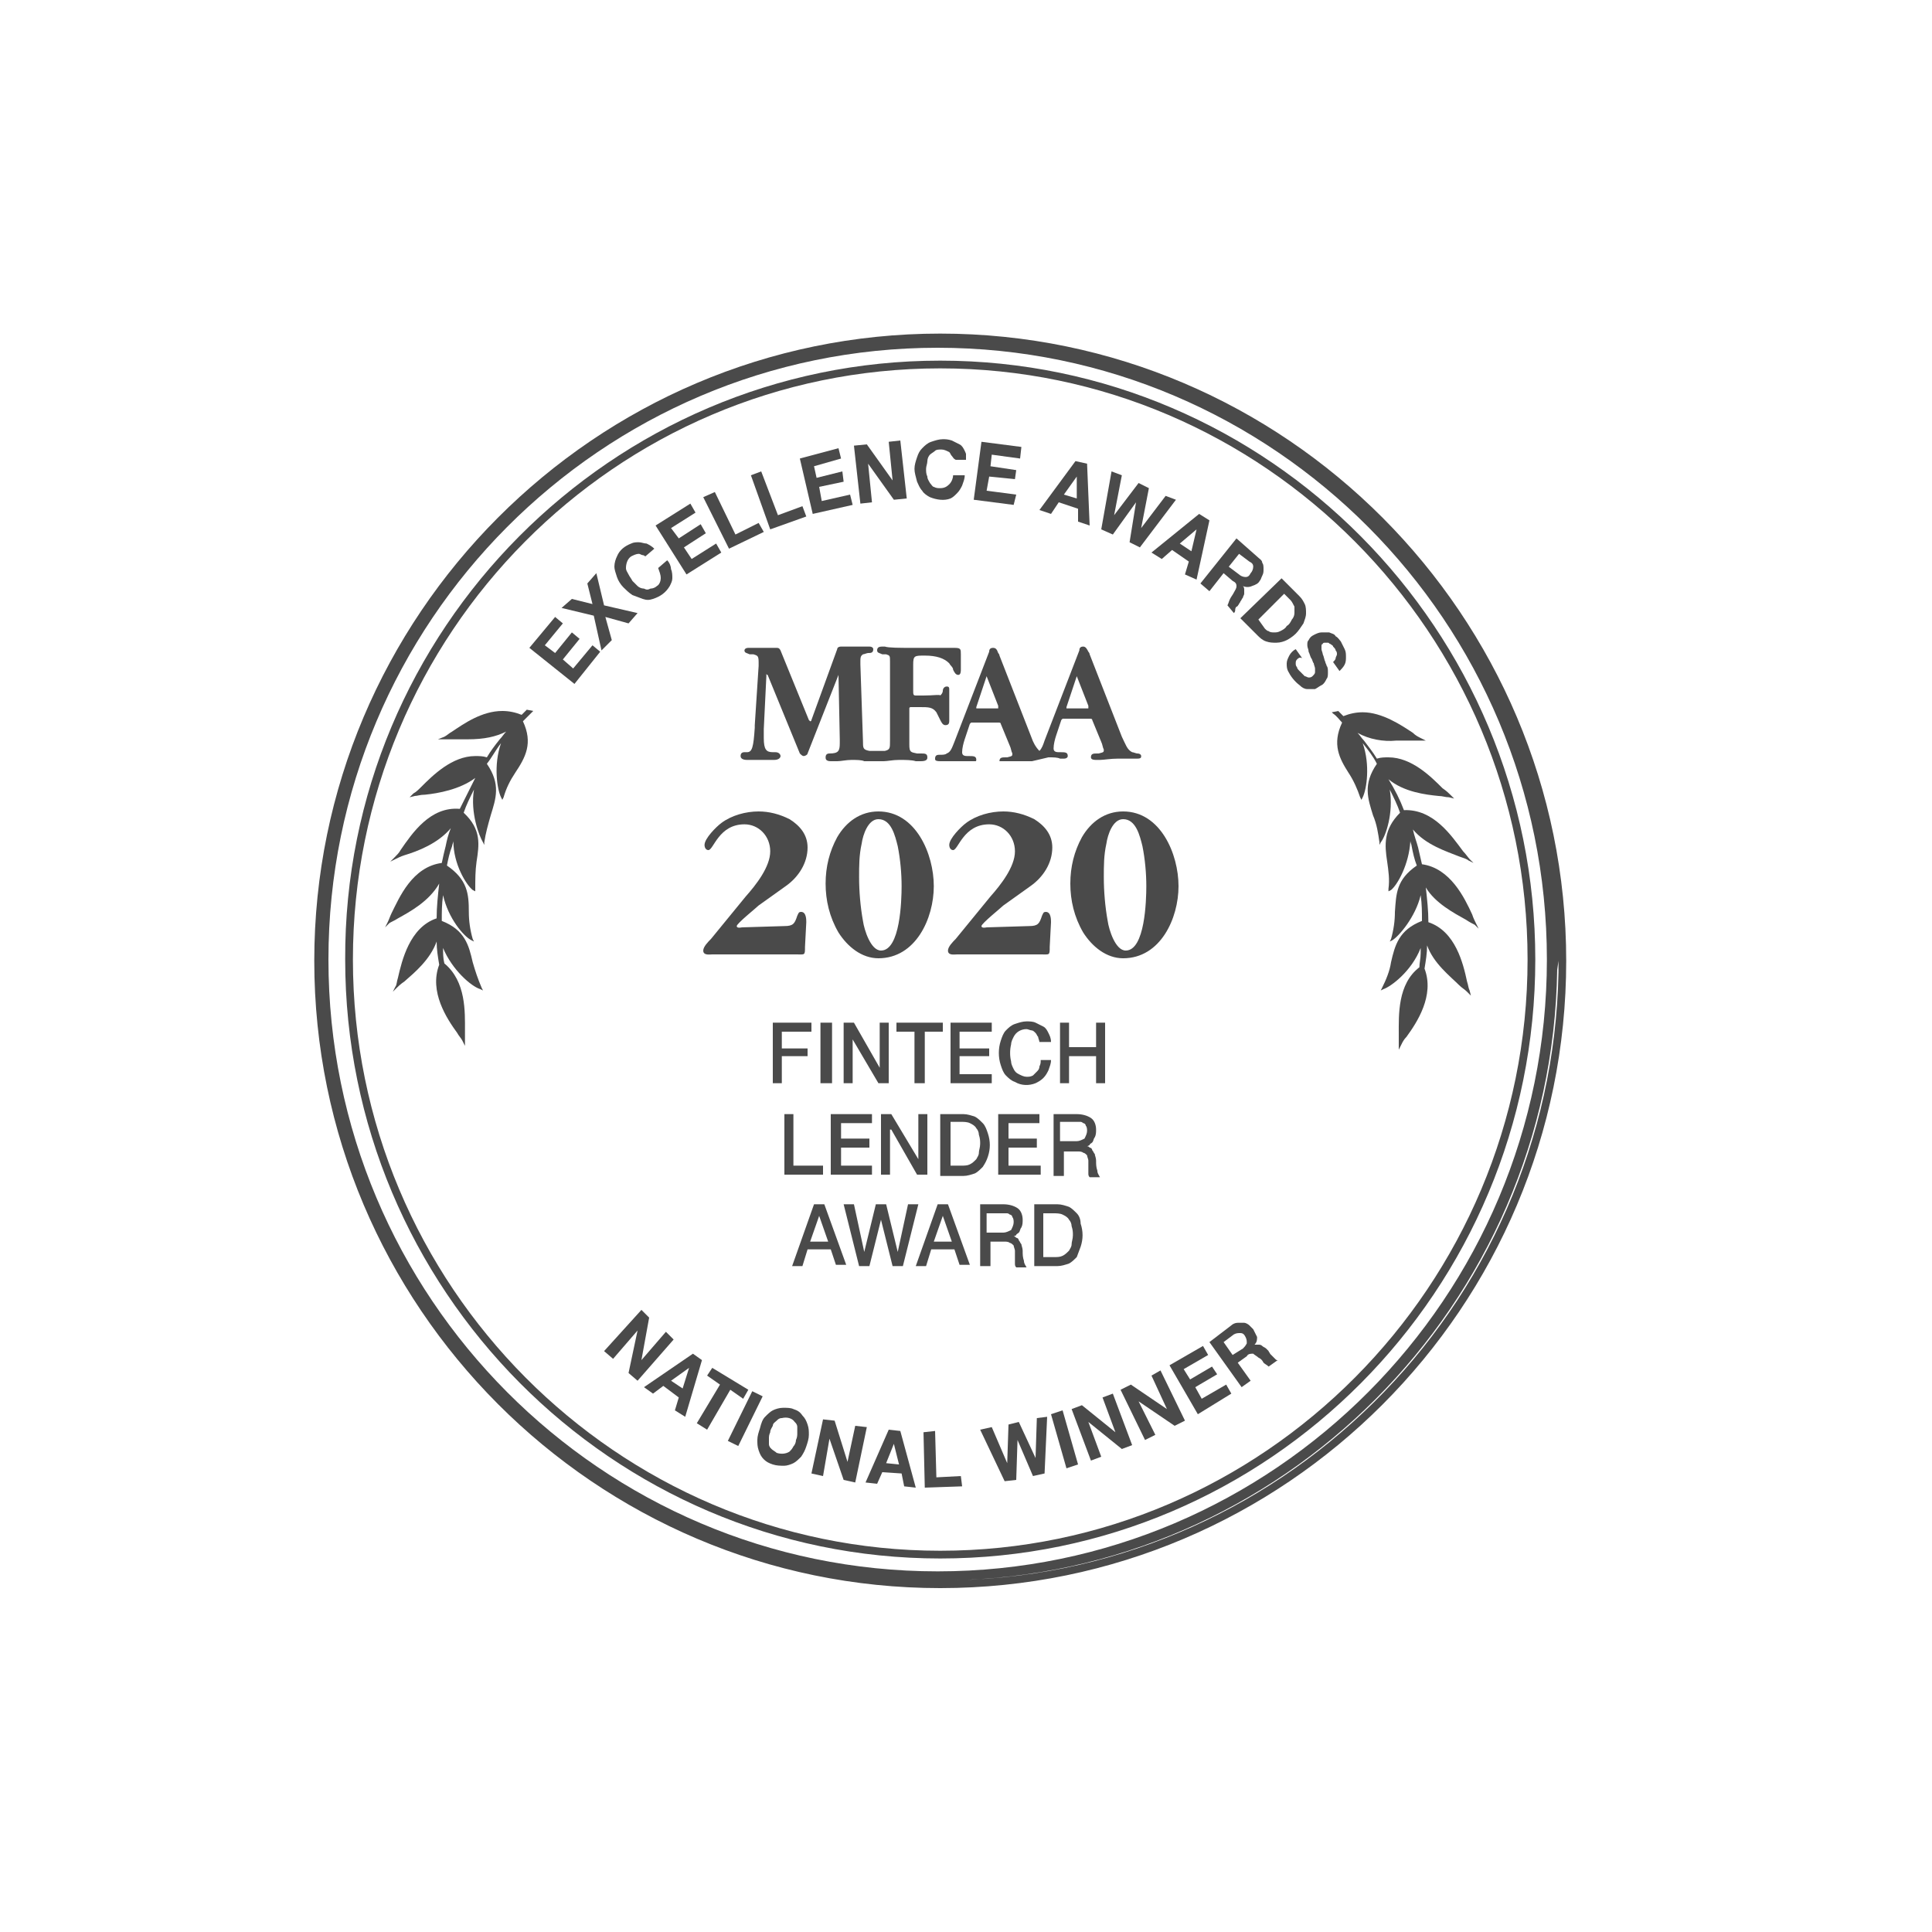 <?xml version="1.0" encoding="utf-8"?>
<!-- Generator: Adobe Illustrator 24.2.3, SVG Export Plug-In . SVG Version: 6.00 Build 0)  -->
<svg version="1.1" id="Layer_1" xmlns="http://www.w3.org/2000/svg" xmlns:xlink="http://www.w3.org/1999/xlink" x="0px" y="0px"
	 viewBox="0 0 150 150" style="enable-background:new 0 0 150 150;" xml:space="preserve">
<style type="text/css">
	.st0{clip-path:url(#SVGID_2_);fill:#4A4A4A;}
	.st1{clip-path:url(#SVGID_4_);enable-background:new    ;}
	.st2{clip-path:url(#SVGID_6_);}
	.st3{clip-path:url(#SVGID_8_);}
	.st4{clip-path:url(#SVGID_10_);fill:#4A4A4A;}
	.st5{clip-path:url(#SVGID_12_);enable-background:new    ;}
	.st6{clip-path:url(#SVGID_14_);}
	.st7{clip-path:url(#SVGID_16_);}
	.st8{clip-path:url(#SVGID_18_);fill:#4A4A4A;}
	.st9{clip-path:url(#SVGID_20_);enable-background:new    ;}
	.st10{clip-path:url(#SVGID_22_);}
	.st11{clip-path:url(#SVGID_24_);}
	.st12{clip-path:url(#SVGID_26_);fill:#4A4A4A;}
	.st13{clip-path:url(#SVGID_28_);enable-background:new    ;}
	.st14{clip-path:url(#SVGID_30_);}
	.st15{clip-path:url(#SVGID_32_);}
	.st16{clip-path:url(#SVGID_34_);fill:#4A4A4A;}
	.st17{clip-path:url(#SVGID_36_);enable-background:new    ;}
	.st18{clip-path:url(#SVGID_38_);}
	.st19{clip-path:url(#SVGID_40_);}
	.st20{clip-path:url(#SVGID_42_);fill:#4A4A4A;}
	.st21{clip-path:url(#SVGID_44_);enable-background:new    ;}
	.st22{clip-path:url(#SVGID_46_);}
	.st23{clip-path:url(#SVGID_48_);}
	.st24{clip-path:url(#SVGID_50_);fill:#4A4A4A;}
	.st25{clip-path:url(#SVGID_52_);enable-background:new    ;}
	.st26{clip-path:url(#SVGID_54_);}
	.st27{clip-path:url(#SVGID_56_);}
	.st28{clip-path:url(#SVGID_58_);fill:#4A4A4A;}
	.st29{clip-path:url(#SVGID_60_);enable-background:new    ;}
	.st30{clip-path:url(#SVGID_62_);}
	.st31{clip-path:url(#SVGID_64_);}
	.st32{clip-path:url(#SVGID_66_);fill:#4A4A4A;}
	.st33{clip-path:url(#SVGID_68_);enable-background:new    ;}
	.st34{clip-path:url(#SVGID_70_);}
	.st35{clip-path:url(#SVGID_72_);}
	.st36{clip-path:url(#SVGID_74_);fill:#4A4A4A;}
	.st37{clip-path:url(#SVGID_76_);enable-background:new    ;}
	.st38{clip-path:url(#SVGID_78_);}
	.st39{clip-path:url(#SVGID_80_);}
	.st40{clip-path:url(#SVGID_82_);fill:#4A4A4A;}
	.st41{clip-path:url(#SVGID_84_);enable-background:new    ;}
	.st42{clip-path:url(#SVGID_86_);}
	.st43{clip-path:url(#SVGID_88_);}
	.st44{clip-path:url(#SVGID_90_);fill:#4A4A4A;}
	.st45{clip-path:url(#SVGID_92_);enable-background:new    ;}
	.st46{clip-path:url(#SVGID_94_);}
	.st47{clip-path:url(#SVGID_96_);}
	.st48{clip-path:url(#SVGID_98_);fill:#4A4A4A;}
	.st49{clip-path:url(#SVGID_100_);enable-background:new    ;}
	.st50{clip-path:url(#SVGID_102_);}
	.st51{clip-path:url(#SVGID_104_);}
	.st52{clip-path:url(#SVGID_106_);fill:#4A4A4A;}
	.st53{clip-path:url(#SVGID_108_);enable-background:new    ;}
	.st54{clip-path:url(#SVGID_110_);}
	.st55{clip-path:url(#SVGID_112_);}
	.st56{clip-path:url(#SVGID_114_);fill:#4A4A4A;}
	.st57{clip-path:url(#SVGID_116_);enable-background:new    ;}
	.st58{clip-path:url(#SVGID_118_);}
	.st59{clip-path:url(#SVGID_120_);}
	.st60{clip-path:url(#SVGID_122_);fill:#4A4A4A;}
	.st61{clip-path:url(#SVGID_124_);enable-background:new    ;}
	.st62{clip-path:url(#SVGID_126_);}
	.st63{clip-path:url(#SVGID_128_);}
	.st64{clip-path:url(#SVGID_130_);fill:#4A4A4A;}
	.st65{clip-path:url(#SVGID_132_);enable-background:new    ;}
	.st66{clip-path:url(#SVGID_134_);}
	.st67{clip-path:url(#SVGID_136_);}
	.st68{clip-path:url(#SVGID_138_);fill:#4A4A4A;}
	.st69{clip-path:url(#SVGID_140_);enable-background:new    ;}
	.st70{clip-path:url(#SVGID_142_);}
	.st71{clip-path:url(#SVGID_144_);}
	.st72{clip-path:url(#SVGID_146_);fill:#4A4A4A;}
	.st73{clip-path:url(#SVGID_148_);enable-background:new    ;}
	.st74{clip-path:url(#SVGID_150_);}
	.st75{clip-path:url(#SVGID_152_);}
	.st76{clip-path:url(#SVGID_154_);fill:#4A4A4A;}
	.st77{clip-path:url(#SVGID_156_);enable-background:new    ;}
	.st78{clip-path:url(#SVGID_158_);}
	.st79{clip-path:url(#SVGID_160_);}
	.st80{clip-path:url(#SVGID_162_);fill:#4A4A4A;}
	.st81{clip-path:url(#SVGID_164_);enable-background:new    ;}
	.st82{clip-path:url(#SVGID_166_);}
	.st83{clip-path:url(#SVGID_168_);}
	.st84{clip-path:url(#SVGID_170_);fill:#4A4A4A;}
	.st85{clip-path:url(#SVGID_172_);enable-background:new    ;}
	.st86{clip-path:url(#SVGID_174_);}
	.st87{clip-path:url(#SVGID_176_);}
	.st88{clip-path:url(#SVGID_178_);fill:#4A4A4A;}
	.st89{clip-path:url(#SVGID_180_);}
	.st90{clip-path:url(#SVGID_182_);fill:#4A4A4A;}
	.st91{clip-path:url(#SVGID_184_);}
	.st92{clip-path:url(#SVGID_186_);fill:#4A4A4A;}
	.st93{clip-path:url(#SVGID_188_);}
	.st94{clip-path:url(#SVGID_190_);fill:#4A4A4A;}
	.st95{clip-path:url(#SVGID_192_);enable-background:new    ;}
	.st96{clip-path:url(#SVGID_194_);}
	.st97{clip-path:url(#SVGID_196_);}
	.st98{clip-path:url(#SVGID_198_);fill:#4A4A4A;}
	.st99{clip-path:url(#SVGID_200_);enable-background:new    ;}
	.st100{clip-path:url(#SVGID_202_);}
	.st101{clip-path:url(#SVGID_204_);}
	.st102{clip-path:url(#SVGID_206_);fill:#4A4A4A;}
	.st103{clip-path:url(#SVGID_208_);enable-background:new    ;}
	.st104{clip-path:url(#SVGID_210_);}
	.st105{clip-path:url(#SVGID_212_);}
	.st106{clip-path:url(#SVGID_214_);fill:#4A4A4A;}
	.st107{clip-path:url(#SVGID_216_);enable-background:new    ;}
	.st108{clip-path:url(#SVGID_218_);}
	.st109{clip-path:url(#SVGID_220_);}
	.st110{clip-path:url(#SVGID_222_);fill:#4A4A4A;}
	.st111{clip-path:url(#SVGID_224_);enable-background:new    ;}
	.st112{clip-path:url(#SVGID_226_);}
	.st113{clip-path:url(#SVGID_228_);}
	.st114{clip-path:url(#SVGID_230_);fill:#4A4A4A;}
	.st115{clip-path:url(#SVGID_232_);enable-background:new    ;}
	.st116{clip-path:url(#SVGID_234_);}
	.st117{clip-path:url(#SVGID_236_);}
	.st118{clip-path:url(#SVGID_238_);fill:#4A4A4A;}
	.st119{clip-path:url(#SVGID_240_);enable-background:new    ;}
	.st120{clip-path:url(#SVGID_242_);}
	.st121{clip-path:url(#SVGID_244_);}
	.st122{clip-path:url(#SVGID_246_);fill:#4A4A4A;}
	.st123{clip-path:url(#SVGID_248_);enable-background:new    ;}
	.st124{clip-path:url(#SVGID_250_);}
	.st125{clip-path:url(#SVGID_252_);}
	.st126{clip-path:url(#SVGID_254_);fill:#4A4A4A;}
	.st127{clip-path:url(#SVGID_256_);enable-background:new    ;}
	.st128{clip-path:url(#SVGID_258_);}
	.st129{clip-path:url(#SVGID_260_);}
	.st130{clip-path:url(#SVGID_262_);fill:#4A4A4A;}
	.st131{clip-path:url(#SVGID_264_);enable-background:new    ;}
	.st132{clip-path:url(#SVGID_266_);}
	.st133{clip-path:url(#SVGID_268_);}
	.st134{clip-path:url(#SVGID_270_);fill:#4A4A4A;}
	.st135{clip-path:url(#SVGID_272_);enable-background:new    ;}
	.st136{clip-path:url(#SVGID_274_);}
	.st137{clip-path:url(#SVGID_276_);}
	.st138{clip-path:url(#SVGID_278_);fill:#4A4A4A;}
	.st139{clip-path:url(#SVGID_280_);enable-background:new    ;}
	.st140{clip-path:url(#SVGID_282_);}
	.st141{clip-path:url(#SVGID_284_);}
	.st142{clip-path:url(#SVGID_286_);fill:#4A4A4A;}
	.st143{clip-path:url(#SVGID_288_);enable-background:new    ;}
	.st144{clip-path:url(#SVGID_290_);}
	.st145{clip-path:url(#SVGID_292_);}
	.st146{clip-path:url(#SVGID_294_);fill:#4A4A4A;}
	.st147{clip-path:url(#SVGID_296_);enable-background:new    ;}
	.st148{clip-path:url(#SVGID_298_);}
	.st149{clip-path:url(#SVGID_300_);}
	.st150{clip-path:url(#SVGID_302_);fill:#4A4A4A;}
	.st151{clip-path:url(#SVGID_304_);enable-background:new    ;}
	.st152{clip-path:url(#SVGID_306_);}
	.st153{clip-path:url(#SVGID_308_);}
	.st154{clip-path:url(#SVGID_310_);fill:#4A4A4A;}
	.st155{clip-path:url(#SVGID_312_);enable-background:new    ;}
	.st156{clip-path:url(#SVGID_314_);}
	.st157{clip-path:url(#SVGID_316_);}
	.st158{clip-path:url(#SVGID_318_);fill:#4A4A4A;}
	.st159{clip-path:url(#SVGID_320_);enable-background:new    ;}
	.st160{clip-path:url(#SVGID_322_);}
	.st161{clip-path:url(#SVGID_324_);}
	.st162{clip-path:url(#SVGID_326_);fill:#4A4A4A;}
	.st163{clip-path:url(#SVGID_328_);enable-background:new    ;}
	.st164{clip-path:url(#SVGID_330_);}
	.st165{clip-path:url(#SVGID_332_);}
	.st166{clip-path:url(#SVGID_334_);fill:#4A4A4A;}
	.st167{clip-path:url(#SVGID_336_);enable-background:new    ;}
	.st168{clip-path:url(#SVGID_338_);}
	.st169{clip-path:url(#SVGID_340_);}
	.st170{clip-path:url(#SVGID_342_);fill:#4A4A4A;}
	.st171{clip-path:url(#SVGID_344_);enable-background:new    ;}
	.st172{clip-path:url(#SVGID_346_);}
	.st173{clip-path:url(#SVGID_348_);}
	.st174{clip-path:url(#SVGID_350_);fill:#4A4A4A;}
	.st175{clip-path:url(#SVGID_352_);enable-background:new    ;}
	.st176{clip-path:url(#SVGID_354_);}
	.st177{clip-path:url(#SVGID_356_);}
	.st178{clip-path:url(#SVGID_358_);fill:#4A4A4A;}
	.st179{clip-path:url(#SVGID_360_);enable-background:new    ;}
	.st180{clip-path:url(#SVGID_362_);}
	.st181{clip-path:url(#SVGID_364_);}
	.st182{clip-path:url(#SVGID_366_);fill:#4A4A4A;}
	.st183{clip-path:url(#SVGID_368_);enable-background:new    ;}
	.st184{clip-path:url(#SVGID_370_);}
	.st185{clip-path:url(#SVGID_372_);}
	.st186{clip-path:url(#SVGID_374_);fill:#4A4A4A;}
	.st187{clip-path:url(#SVGID_376_);enable-background:new    ;}
	.st188{clip-path:url(#SVGID_378_);}
	.st189{clip-path:url(#SVGID_380_);}
	.st190{clip-path:url(#SVGID_382_);fill:#4A4A4A;}
	.st191{clip-path:url(#SVGID_384_);enable-background:new    ;}
	.st192{clip-path:url(#SVGID_386_);}
	.st193{clip-path:url(#SVGID_388_);}
	.st194{clip-path:url(#SVGID_390_);fill:#4A4A4A;}
	.st195{clip-path:url(#SVGID_392_);enable-background:new    ;}
	.st196{clip-path:url(#SVGID_394_);}
	.st197{clip-path:url(#SVGID_396_);}
	.st198{clip-path:url(#SVGID_398_);fill:#4A4A4A;}
	.st199{clip-path:url(#SVGID_400_);enable-background:new    ;}
	.st200{clip-path:url(#SVGID_402_);}
	.st201{clip-path:url(#SVGID_404_);}
	.st202{clip-path:url(#SVGID_406_);fill:#4A4A4A;}
	.st203{clip-path:url(#SVGID_408_);enable-background:new    ;}
	.st204{clip-path:url(#SVGID_410_);}
	.st205{clip-path:url(#SVGID_412_);}
	.st206{clip-path:url(#SVGID_414_);fill:#4A4A4A;}
	.st207{clip-path:url(#SVGID_416_);enable-background:new    ;}
	.st208{clip-path:url(#SVGID_418_);}
	.st209{clip-path:url(#SVGID_420_);}
	.st210{clip-path:url(#SVGID_422_);fill:#4A4A4A;}
	.st211{clip-path:url(#SVGID_424_);enable-background:new    ;}
	.st212{clip-path:url(#SVGID_426_);}
	.st213{clip-path:url(#SVGID_428_);}
	.st214{clip-path:url(#SVGID_430_);fill:#4A4A4A;}
	.st215{clip-path:url(#SVGID_432_);enable-background:new    ;}
	.st216{clip-path:url(#SVGID_434_);}
	.st217{clip-path:url(#SVGID_436_);}
	.st218{clip-path:url(#SVGID_438_);fill:#4A4A4A;}
	.st219{clip-path:url(#SVGID_440_);enable-background:new    ;}
	.st220{clip-path:url(#SVGID_442_);}
	.st221{clip-path:url(#SVGID_444_);}
	.st222{clip-path:url(#SVGID_446_);fill:#4A4A4A;}
</style>
<desc>Created with Sketch.</desc>
<g>
	<defs>
		<polygon id="SVGID_1_" points="60,79.4 63,79.4 63,80.1 60.7,80.1 60.7,81.4 62.7,81.4 62.7,82 60.7,82 60.7,84.1 60,84.1 		"/>
	</defs>
	<clipPath id="SVGID_2_">
		<use xlink:href="#SVGID_1_"  style="overflow:visible;"/>
	</clipPath>
	<rect x="55" y="74.4" class="st0" width="13.1" height="14.7"/>
</g>
<g>
	<defs>
		<rect id="SVGID_3_" x="23" y="24.2" width="99.9" height="100.6"/>
	</defs>
	<clipPath id="SVGID_4_">
		<use xlink:href="#SVGID_3_"  style="overflow:visible;"/>
	</clipPath>
	<g class="st1">
		<g>
			<defs>
				<rect id="SVGID_5_" x="63" y="79.1" width="2" height="6"/>
			</defs>
			<clipPath id="SVGID_6_">
				<use xlink:href="#SVGID_5_"  style="overflow:visible;"/>
			</clipPath>
			<g class="st2">
				<defs>
					<rect id="SVGID_7_" x="63.7" y="79.4" width="0.9" height="4.7"/>
				</defs>
				<clipPath id="SVGID_8_">
					<use xlink:href="#SVGID_7_"  style="overflow:visible;"/>
				</clipPath>
				<g class="st3">
					<defs>
						<rect id="SVGID_9_" x="24" y="25.1" width="98" height="99"/>
					</defs>
					<clipPath id="SVGID_10_">
						<use xlink:href="#SVGID_9_"  style="overflow:visible;"/>
					</clipPath>
					<rect x="58.7" y="74.4" class="st4" width="10.9" height="14.7"/>
				</g>
			</g>
		</g>
	</g>
</g>
<g>
	<defs>
		<rect id="SVGID_11_" x="23" y="24.2" width="99.9" height="100.6"/>
	</defs>
	<clipPath id="SVGID_12_">
		<use xlink:href="#SVGID_11_"  style="overflow:visible;"/>
	</clipPath>
	<g class="st5">
		<g>
			<defs>
				<rect id="SVGID_13_" x="65" y="79.1" width="5" height="6"/>
			</defs>
			<clipPath id="SVGID_14_">
				<use xlink:href="#SVGID_13_"  style="overflow:visible;"/>
			</clipPath>
			<g class="st6">
				<defs>
					<polygon id="SVGID_15_" points="65.5,79.4 66.3,79.4 68.3,82.9 68.3,79.4 69,79.4 69,84.1 68.2,84.1 66.2,80.7 66.2,80.7 
						66.2,84.1 65.5,84.1 					"/>
				</defs>
				<clipPath id="SVGID_16_">
					<use xlink:href="#SVGID_15_"  style="overflow:visible;"/>
				</clipPath>
				<g class="st7">
					<defs>
						<rect id="SVGID_17_" x="24" y="25.1" width="98" height="99"/>
					</defs>
					<clipPath id="SVGID_18_">
						<use xlink:href="#SVGID_17_"  style="overflow:visible;"/>
					</clipPath>
					<rect x="60.5" y="74.4" class="st8" width="13.6" height="14.7"/>
				</g>
			</g>
		</g>
	</g>
</g>
<g>
	<defs>
		<rect id="SVGID_19_" x="23" y="24.2" width="99.9" height="100.6"/>
	</defs>
	<clipPath id="SVGID_20_">
		<use xlink:href="#SVGID_19_"  style="overflow:visible;"/>
	</clipPath>
	<g class="st9">
		<g>
			<defs>
				<rect id="SVGID_21_" x="69" y="79.1" width="5" height="6"/>
			</defs>
			<clipPath id="SVGID_22_">
				<use xlink:href="#SVGID_21_"  style="overflow:visible;"/>
			</clipPath>
			<g class="st10">
				<defs>
					<polygon id="SVGID_23_" points="69.6,79.4 73.2,79.4 73.2,80.1 71.8,80.1 71.8,84.1 71,84.1 71,80.1 69.6,80.1 					"/>
				</defs>
				<clipPath id="SVGID_24_">
					<use xlink:href="#SVGID_23_"  style="overflow:visible;"/>
				</clipPath>
				<g class="st11">
					<defs>
						<rect id="SVGID_25_" x="24" y="25.1" width="98" height="99"/>
					</defs>
					<clipPath id="SVGID_26_">
						<use xlink:href="#SVGID_25_"  style="overflow:visible;"/>
					</clipPath>
					<rect x="64.6" y="74.4" class="st12" width="13.6" height="14.7"/>
				</g>
			</g>
		</g>
	</g>
</g>
<g>
	<defs>
		<rect id="SVGID_27_" x="23" y="24.2" width="99.9" height="100.6"/>
	</defs>
	<clipPath id="SVGID_28_">
		<use xlink:href="#SVGID_27_"  style="overflow:visible;"/>
	</clipPath>
	<g class="st13">
		<g>
			<defs>
				<rect id="SVGID_29_" x="73" y="79.1" width="5" height="6"/>
			</defs>
			<clipPath id="SVGID_30_">
				<use xlink:href="#SVGID_29_"  style="overflow:visible;"/>
			</clipPath>
			<g class="st14">
				<defs>
					<polygon id="SVGID_31_" points="73.8,79.4 77,79.4 77,80.1 74.5,80.1 74.5,81.4 76.8,81.4 76.8,82 74.5,82 74.5,83.4 77,83.4 
						77,84.1 73.8,84.1 					"/>
				</defs>
				<clipPath id="SVGID_32_">
					<use xlink:href="#SVGID_31_"  style="overflow:visible;"/>
				</clipPath>
				<g class="st15">
					<defs>
						<rect id="SVGID_33_" x="24" y="25.1" width="98" height="99"/>
					</defs>
					<clipPath id="SVGID_34_">
						<use xlink:href="#SVGID_33_"  style="overflow:visible;"/>
					</clipPath>
					<rect x="68.8" y="74.4" class="st16" width="13.2" height="14.7"/>
				</g>
			</g>
		</g>
	</g>
</g>
<g>
	<defs>
		<rect id="SVGID_35_" x="23" y="24.2" width="99.9" height="100.6"/>
	</defs>
	<clipPath id="SVGID_36_">
		<use xlink:href="#SVGID_35_"  style="overflow:visible;"/>
	</clipPath>
	<g class="st17">
		<g>
			<defs>
				<rect id="SVGID_37_" x="77" y="79.1" width="5" height="6"/>
			</defs>
			<clipPath id="SVGID_38_">
				<use xlink:href="#SVGID_37_"  style="overflow:visible;"/>
			</clipPath>
			<g class="st18">
				<defs>
					<path id="SVGID_39_" d="M80.7,80.9c0-0.1-0.1-0.3-0.1-0.4c-0.1-0.1-0.1-0.2-0.2-0.3c-0.1-0.1-0.2-0.2-0.3-0.2
						c-0.1,0-0.3-0.1-0.4-0.1c-0.4,0-0.8,0.2-1,0.6c-0.1,0.2-0.2,0.4-0.2,0.6c-0.1,0.4-0.1,0.9,0,1.3c0,0.2,0.1,0.4,0.2,0.6
						c0.1,0.2,0.2,0.3,0.4,0.4c0.2,0.1,0.4,0.2,0.6,0.2c0.2,0,0.3,0,0.5-0.1c0.1-0.1,0.2-0.2,0.3-0.3c0.1-0.1,0.2-0.2,0.2-0.4
						c0.1-0.2,0.1-0.3,0.1-0.5h0.8c0,0.3-0.1,0.5-0.2,0.8c-0.1,0.2-0.2,0.4-0.4,0.6c-0.2,0.2-0.4,0.3-0.6,0.4
						c-0.5,0.2-1.1,0.2-1.6-0.1c-0.3-0.1-0.5-0.3-0.7-0.5c-0.2-0.2-0.3-0.5-0.4-0.8c-0.2-0.6-0.2-1.3,0-1.9c0.1-0.3,0.2-0.6,0.4-0.8
						c0.2-0.2,0.4-0.4,0.7-0.5c0.3-0.1,0.6-0.2,0.9-0.2c0.2,0,0.5,0,0.7,0.1c0.2,0.1,0.4,0.2,0.6,0.3c0.2,0.1,0.3,0.3,0.4,0.5
						c0.1,0.2,0.2,0.4,0.2,0.7L80.7,80.9z"/>
				</defs>
				<clipPath id="SVGID_40_">
					<use xlink:href="#SVGID_39_"  style="overflow:visible;"/>
				</clipPath>
				<g class="st19">
					<defs>
						<rect id="SVGID_41_" x="24" y="25.1" width="98" height="99"/>
					</defs>
					<clipPath id="SVGID_42_">
						<use xlink:href="#SVGID_41_"  style="overflow:visible;"/>
					</clipPath>
					<rect x="72.5" y="74.3" class="st20" width="14" height="15"/>
				</g>
			</g>
		</g>
	</g>
</g>
<g>
	<defs>
		<rect id="SVGID_43_" x="23" y="24.2" width="99.9" height="100.6"/>
	</defs>
	<clipPath id="SVGID_44_">
		<use xlink:href="#SVGID_43_"  style="overflow:visible;"/>
	</clipPath>
	<g class="st21">
		<g>
			<defs>
				<rect id="SVGID_45_" x="82" y="79.1" width="4" height="6"/>
			</defs>
			<clipPath id="SVGID_46_">
				<use xlink:href="#SVGID_45_"  style="overflow:visible;"/>
			</clipPath>
			<g class="st22">
				<defs>
					<polygon id="SVGID_47_" points="82.3,79.4 83,79.4 83,81.3 85.1,81.3 85.1,79.4 85.8,79.4 85.8,84.1 85.1,84.1 85.1,82 83,82 
						83,84.1 82.3,84.1 					"/>
				</defs>
				<clipPath id="SVGID_48_">
					<use xlink:href="#SVGID_47_"  style="overflow:visible;"/>
				</clipPath>
				<g class="st23">
					<defs>
						<rect id="SVGID_49_" x="24" y="25.1" width="98" height="99"/>
					</defs>
					<clipPath id="SVGID_50_">
						<use xlink:href="#SVGID_49_"  style="overflow:visible;"/>
					</clipPath>
					<rect x="77.3" y="74.4" class="st24" width="13.6" height="14.7"/>
				</g>
			</g>
		</g>
	</g>
</g>
<g>
	<defs>
		<rect id="SVGID_51_" x="23" y="24.2" width="99.9" height="100.6"/>
	</defs>
	<clipPath id="SVGID_52_">
		<use xlink:href="#SVGID_51_"  style="overflow:visible;"/>
	</clipPath>
	<g class="st25">
		<g>
			<defs>
				<rect id="SVGID_53_" x="60" y="86.1" width="4" height="6"/>
			</defs>
			<clipPath id="SVGID_54_">
				<use xlink:href="#SVGID_53_"  style="overflow:visible;"/>
			</clipPath>
			<g class="st26">
				<defs>
					<polygon id="SVGID_55_" points="60.9,86.5 61.6,86.5 61.6,90.5 63.9,90.5 63.9,91.2 60.9,91.2 					"/>
				</defs>
				<clipPath id="SVGID_56_">
					<use xlink:href="#SVGID_55_"  style="overflow:visible;"/>
				</clipPath>
				<g class="st27">
					<defs>
						<rect id="SVGID_57_" x="24" y="25.1" width="98" height="99"/>
					</defs>
					<clipPath id="SVGID_58_">
						<use xlink:href="#SVGID_57_"  style="overflow:visible;"/>
					</clipPath>
					<rect x="55.9" y="81.5" class="st28" width="13" height="14.7"/>
				</g>
			</g>
		</g>
	</g>
</g>
<g>
	<defs>
		<rect id="SVGID_59_" x="23" y="24.2" width="99.9" height="100.6"/>
	</defs>
	<clipPath id="SVGID_60_">
		<use xlink:href="#SVGID_59_"  style="overflow:visible;"/>
	</clipPath>
	<g class="st29">
		<g>
			<defs>
				<rect id="SVGID_61_" x="64" y="86.1" width="4" height="6"/>
			</defs>
			<clipPath id="SVGID_62_">
				<use xlink:href="#SVGID_61_"  style="overflow:visible;"/>
			</clipPath>
			<g class="st30">
				<defs>
					<polygon id="SVGID_63_" points="64.5,86.5 67.7,86.5 67.7,87.2 65.3,87.2 65.3,88.4 67.5,88.4 67.5,89.1 65.3,89.1 65.3,90.5 
						67.7,90.5 67.7,91.2 64.5,91.2 					"/>
				</defs>
				<clipPath id="SVGID_64_">
					<use xlink:href="#SVGID_63_"  style="overflow:visible;"/>
				</clipPath>
				<g class="st31">
					<defs>
						<rect id="SVGID_65_" x="24" y="25.1" width="98" height="99"/>
					</defs>
					<clipPath id="SVGID_66_">
						<use xlink:href="#SVGID_65_"  style="overflow:visible;"/>
					</clipPath>
					<rect x="59.5" y="81.5" class="st32" width="13.2" height="14.7"/>
				</g>
			</g>
		</g>
	</g>
</g>
<g>
	<defs>
		<rect id="SVGID_67_" x="23" y="24.2" width="99.9" height="100.6"/>
	</defs>
	<clipPath id="SVGID_68_">
		<use xlink:href="#SVGID_67_"  style="overflow:visible;"/>
	</clipPath>
	<g class="st33">
		<g>
			<defs>
				<rect id="SVGID_69_" x="68" y="86.1" width="4" height="6"/>
			</defs>
			<clipPath id="SVGID_70_">
				<use xlink:href="#SVGID_69_"  style="overflow:visible;"/>
			</clipPath>
			<g class="st34">
				<defs>
					<polygon id="SVGID_71_" points="68.4,86.5 69.2,86.5 71.3,90 71.3,86.5 72,86.5 72,91.2 71.2,91.2 69.2,87.7 69.1,87.7 
						69.1,91.2 68.4,91.2 					"/>
				</defs>
				<clipPath id="SVGID_72_">
					<use xlink:href="#SVGID_71_"  style="overflow:visible;"/>
				</clipPath>
				<g class="st35">
					<defs>
						<rect id="SVGID_73_" x="24" y="25.1" width="98" height="99"/>
					</defs>
					<clipPath id="SVGID_74_">
						<use xlink:href="#SVGID_73_"  style="overflow:visible;"/>
					</clipPath>
					<rect x="63.4" y="81.5" class="st36" width="13.6" height="14.7"/>
				</g>
			</g>
		</g>
	</g>
</g>
<g>
	<defs>
		<rect id="SVGID_75_" x="23" y="24.2" width="99.9" height="100.6"/>
	</defs>
	<clipPath id="SVGID_76_">
		<use xlink:href="#SVGID_75_"  style="overflow:visible;"/>
	</clipPath>
	<g class="st37">
		<g>
			<defs>
				<rect id="SVGID_77_" x="72" y="86.1" width="5" height="6"/>
			</defs>
			<clipPath id="SVGID_78_">
				<use xlink:href="#SVGID_77_"  style="overflow:visible;"/>
			</clipPath>
			<g class="st38">
				<defs>
					<path id="SVGID_79_" d="M73,86.5h1.8c0.3,0,0.6,0.1,0.9,0.2c0.2,0.1,0.4,0.3,0.6,0.5c0.2,0.2,0.3,0.5,0.4,0.8
						c0.2,0.6,0.2,1.2,0,1.8c-0.1,0.3-0.2,0.5-0.4,0.8c-0.2,0.2-0.4,0.4-0.6,0.5c-0.3,0.1-0.6,0.2-0.9,0.2H73V86.5z M73.8,90.5h0.8
						c0.3,0,0.5,0,0.7-0.1c0.2-0.1,0.3-0.2,0.5-0.4c0.1-0.2,0.2-0.3,0.2-0.5c0-0.2,0.1-0.4,0.1-0.7c0-0.2,0-0.4-0.1-0.7
						c0-0.2-0.1-0.4-0.2-0.5c-0.1-0.2-0.3-0.3-0.5-0.4c-0.2-0.1-0.5-0.1-0.7-0.1h-0.8V90.5z"/>
				</defs>
				<clipPath id="SVGID_80_">
					<use xlink:href="#SVGID_79_"  style="overflow:visible;"/>
				</clipPath>
				<g class="st39">
					<defs>
						<rect id="SVGID_81_" x="24" y="25.1" width="98" height="99"/>
					</defs>
					<clipPath id="SVGID_82_">
						<use xlink:href="#SVGID_81_"  style="overflow:visible;"/>
					</clipPath>
					<rect x="68" y="81.5" class="st40" width="13.8" height="14.7"/>
				</g>
			</g>
		</g>
	</g>
</g>
<g>
	<defs>
		<rect id="SVGID_83_" x="23" y="24.2" width="99.9" height="100.6"/>
	</defs>
	<clipPath id="SVGID_84_">
		<use xlink:href="#SVGID_83_"  style="overflow:visible;"/>
	</clipPath>
	<g class="st41">
		<g>
			<defs>
				<rect id="SVGID_85_" x="77" y="86.1" width="4" height="6"/>
			</defs>
			<clipPath id="SVGID_86_">
				<use xlink:href="#SVGID_85_"  style="overflow:visible;"/>
			</clipPath>
			<g class="st42">
				<defs>
					<polygon id="SVGID_87_" points="77.5,86.5 80.7,86.5 80.7,87.2 78.3,87.2 78.3,88.4 80.5,88.4 80.5,89.1 78.3,89.1 78.3,90.5 
						80.8,90.5 80.8,91.2 77.5,91.2 					"/>
				</defs>
				<clipPath id="SVGID_88_">
					<use xlink:href="#SVGID_87_"  style="overflow:visible;"/>
				</clipPath>
				<g class="st43">
					<defs>
						<rect id="SVGID_89_" x="24" y="25.1" width="98" height="99"/>
					</defs>
					<clipPath id="SVGID_90_">
						<use xlink:href="#SVGID_89_"  style="overflow:visible;"/>
					</clipPath>
					<rect x="72.5" y="81.5" class="st44" width="13.2" height="14.7"/>
				</g>
			</g>
		</g>
	</g>
</g>
<g>
	<defs>
		<rect id="SVGID_91_" x="23" y="24.2" width="99.9" height="100.6"/>
	</defs>
	<clipPath id="SVGID_92_">
		<use xlink:href="#SVGID_91_"  style="overflow:visible;"/>
	</clipPath>
	<g class="st45">
		<g>
			<defs>
				<rect id="SVGID_93_" x="81" y="86.1" width="5" height="6"/>
			</defs>
			<clipPath id="SVGID_94_">
				<use xlink:href="#SVGID_93_"  style="overflow:visible;"/>
			</clipPath>
			<g class="st46">
				<defs>
					<path id="SVGID_95_" d="M81.5,86.5h2.1c0.4,0,0.8,0.1,1.1,0.3c0.3,0.2,0.4,0.6,0.4,0.9c0,0.2,0,0.4-0.1,0.6
						c-0.1,0.1-0.1,0.3-0.2,0.4c-0.1,0.1-0.2,0.1-0.2,0.2L84.4,89c0.1,0,0.1,0,0.2,0.1c0.1,0,0.2,0.1,0.2,0.2
						c0.1,0.1,0.1,0.2,0.2,0.3c0,0.1,0.1,0.3,0.1,0.5c0,0.3,0,0.5,0.1,0.8c0,0.2,0.1,0.3,0.2,0.5h-0.8c-0.1-0.1-0.1-0.2-0.1-0.3
						c0-0.1,0-0.2,0-0.4c0-0.2,0-0.4,0-0.6c0-0.1-0.1-0.3-0.1-0.4c-0.1-0.1-0.2-0.2-0.3-0.2c-0.1-0.1-0.3-0.1-0.4-0.1h-1.1v1.9h-0.8
						V86.5z M82.3,88.6h1.3c0.2,0,0.4-0.1,0.6-0.2c0.1-0.2,0.2-0.4,0.2-0.6c0-0.1,0-0.3-0.1-0.4c0-0.1-0.1-0.2-0.2-0.2
						c-0.1-0.1-0.2-0.1-0.2-0.1c-0.1,0-0.2,0-0.3,0h-1.3L82.3,88.6z"/>
				</defs>
				<clipPath id="SVGID_96_">
					<use xlink:href="#SVGID_95_"  style="overflow:visible;"/>
				</clipPath>
				<g class="st47">
					<defs>
						<rect id="SVGID_97_" x="24" y="25.1" width="98" height="99"/>
					</defs>
					<clipPath id="SVGID_98_">
						<use xlink:href="#SVGID_97_"  style="overflow:visible;"/>
					</clipPath>
					<rect x="76.5" y="81.5" class="st48" width="13.7" height="14.7"/>
				</g>
			</g>
		</g>
	</g>
</g>
<g>
	<defs>
		<rect id="SVGID_99_" x="23" y="24.2" width="99.9" height="100.6"/>
	</defs>
	<clipPath id="SVGID_100_">
		<use xlink:href="#SVGID_99_"  style="overflow:visible;"/>
	</clipPath>
	<g class="st49">
		<g>
			<defs>
				<rect id="SVGID_101_" x="61" y="93.1" width="5" height="6"/>
			</defs>
			<clipPath id="SVGID_102_">
				<use xlink:href="#SVGID_101_"  style="overflow:visible;"/>
			</clipPath>
			<g class="st50">
				<defs>
					<path id="SVGID_103_" d="M63.2,93.5H64l1.7,4.7h-0.8L64.5,97h-1.8l-0.4,1.3h-0.8L63.2,93.5z M62.9,96.4h1.4l-0.7-2h0L62.9,96.4
						z"/>
				</defs>
				<clipPath id="SVGID_104_">
					<use xlink:href="#SVGID_103_"  style="overflow:visible;"/>
				</clipPath>
				<g class="st51">
					<defs>
						<rect id="SVGID_105_" x="24" y="25.1" width="98" height="99"/>
					</defs>
					<clipPath id="SVGID_106_">
						<use xlink:href="#SVGID_105_"  style="overflow:visible;"/>
					</clipPath>
					<rect x="56.5" y="88.5" class="st52" width="14.2" height="14.7"/>
				</g>
			</g>
		</g>
	</g>
</g>
<g>
	<defs>
		<rect id="SVGID_107_" x="23" y="24.2" width="99.9" height="100.6"/>
	</defs>
	<clipPath id="SVGID_108_">
		<use xlink:href="#SVGID_107_"  style="overflow:visible;"/>
	</clipPath>
	<g class="st53">
		<g>
			<defs>
				<rect id="SVGID_109_" x="65" y="93.1" width="7" height="6"/>
			</defs>
			<clipPath id="SVGID_110_">
				<use xlink:href="#SVGID_109_"  style="overflow:visible;"/>
			</clipPath>
			<g class="st54">
				<defs>
					<polygon id="SVGID_111_" points="65.5,93.5 66.3,93.5 67.1,97.2 68,93.5 68.8,93.5 69.7,97.2 70.5,93.5 71.3,93.5 70.1,98.3 
						69.3,98.3 68.4,94.7 67.5,98.3 66.7,98.3 					"/>
				</defs>
				<clipPath id="SVGID_112_">
					<use xlink:href="#SVGID_111_"  style="overflow:visible;"/>
				</clipPath>
				<g class="st55">
					<defs>
						<rect id="SVGID_113_" x="24" y="25.1" width="98" height="99"/>
					</defs>
					<clipPath id="SVGID_114_">
						<use xlink:href="#SVGID_113_"  style="overflow:visible;"/>
					</clipPath>
					<rect x="60.5" y="88.5" class="st56" width="15.8" height="14.7"/>
				</g>
			</g>
		</g>
	</g>
</g>
<g>
	<defs>
		<rect id="SVGID_115_" x="23" y="24.2" width="99.9" height="100.6"/>
	</defs>
	<clipPath id="SVGID_116_">
		<use xlink:href="#SVGID_115_"  style="overflow:visible;"/>
	</clipPath>
	<g class="st57">
		<g>
			<defs>
				<rect id="SVGID_117_" x="71" y="93.1" width="5" height="6"/>
			</defs>
			<clipPath id="SVGID_118_">
				<use xlink:href="#SVGID_117_"  style="overflow:visible;"/>
			</clipPath>
			<g class="st58">
				<defs>
					<path id="SVGID_119_" d="M72.8,93.5h0.8l1.7,4.7h-0.8L74.1,97h-1.8l-0.4,1.3h-0.8L72.8,93.5z M72.5,96.4h1.4l-0.7-2h0
						L72.5,96.4z"/>
				</defs>
				<clipPath id="SVGID_120_">
					<use xlink:href="#SVGID_119_"  style="overflow:visible;"/>
				</clipPath>
				<g class="st59">
					<defs>
						<rect id="SVGID_121_" x="24" y="25.1" width="98" height="99"/>
					</defs>
					<clipPath id="SVGID_122_">
						<use xlink:href="#SVGID_121_"  style="overflow:visible;"/>
					</clipPath>
					<rect x="66.1" y="88.5" class="st60" width="14.2" height="14.7"/>
				</g>
			</g>
		</g>
	</g>
</g>
<g>
	<defs>
		<rect id="SVGID_123_" x="23" y="24.2" width="99.9" height="100.6"/>
	</defs>
	<clipPath id="SVGID_124_">
		<use xlink:href="#SVGID_123_"  style="overflow:visible;"/>
	</clipPath>
	<g class="st61">
		<g>
			<defs>
				<rect id="SVGID_125_" x="75" y="93.1" width="5" height="6"/>
			</defs>
			<clipPath id="SVGID_126_">
				<use xlink:href="#SVGID_125_"  style="overflow:visible;"/>
			</clipPath>
			<g class="st62">
				<defs>
					<path id="SVGID_127_" d="M75.8,93.5h2.1c0.4,0,0.8,0.1,1.1,0.3c0.3,0.2,0.4,0.6,0.4,0.9c0,0.2,0,0.4-0.1,0.6
						c-0.1,0.1-0.1,0.3-0.2,0.4c-0.1,0.1-0.2,0.1-0.2,0.2L78.7,96c0.1,0,0.1,0,0.2,0.1c0.1,0,0.2,0.1,0.2,0.2
						c0.1,0.1,0.1,0.2,0.2,0.3c0,0.1,0.1,0.3,0.1,0.5c0,0.3,0,0.5,0.1,0.8c0,0.2,0.1,0.3,0.2,0.5h-0.8c-0.1-0.1-0.1-0.2-0.1-0.3
						c0-0.1,0-0.2,0-0.4c0-0.2,0-0.4,0-0.6c0-0.1-0.1-0.3-0.1-0.4c-0.1-0.1-0.2-0.2-0.3-0.2c-0.1-0.1-0.3-0.1-0.4-0.1h-1.1v1.9h-0.8
						V93.5z M76.6,95.7h1.3c0.2,0,0.4-0.1,0.6-0.2c0.1-0.2,0.2-0.4,0.2-0.6c0-0.1,0-0.3-0.1-0.4c0-0.1-0.1-0.2-0.2-0.2
						c-0.1-0.1-0.2-0.1-0.2-0.1c-0.1,0-0.2,0-0.3,0h-1.3L76.6,95.7z"/>
				</defs>
				<clipPath id="SVGID_128_">
					<use xlink:href="#SVGID_127_"  style="overflow:visible;"/>
				</clipPath>
				<g class="st63">
					<defs>
						<rect id="SVGID_129_" x="24" y="25.1" width="98" height="99"/>
					</defs>
					<clipPath id="SVGID_130_">
						<use xlink:href="#SVGID_129_"  style="overflow:visible;"/>
					</clipPath>
					<rect x="70.8" y="88.5" class="st64" width="13.7" height="14.7"/>
				</g>
			</g>
		</g>
	</g>
</g>
<g>
	<defs>
		<rect id="SVGID_131_" x="23" y="24.2" width="99.9" height="100.6"/>
	</defs>
	<clipPath id="SVGID_132_">
		<use xlink:href="#SVGID_131_"  style="overflow:visible;"/>
	</clipPath>
	<g class="st65">
		<g>
			<defs>
				<rect id="SVGID_133_" x="80" y="93.1" width="5" height="6"/>
			</defs>
			<clipPath id="SVGID_134_">
				<use xlink:href="#SVGID_133_"  style="overflow:visible;"/>
			</clipPath>
			<g class="st66">
				<defs>
					<path id="SVGID_135_" d="M80.3,93.5h1.8c0.3,0,0.6,0.1,0.9,0.2c0.2,0.1,0.4,0.3,0.6,0.5c0.2,0.2,0.3,0.5,0.3,0.8
						c0.2,0.6,0.2,1.2,0,1.8c-0.1,0.3-0.2,0.5-0.3,0.8c-0.2,0.2-0.4,0.4-0.6,0.5c-0.3,0.1-0.6,0.2-0.9,0.2h-1.8V93.5z M81,97.6h0.8
						c0.3,0,0.5,0,0.7-0.1c0.2-0.1,0.3-0.2,0.5-0.4c0.1-0.2,0.2-0.3,0.2-0.5c0-0.2,0.1-0.4,0.1-0.7c0-0.2,0-0.4-0.1-0.7
						c0-0.2-0.1-0.4-0.2-0.5c-0.1-0.2-0.3-0.3-0.5-0.4c-0.2-0.1-0.5-0.1-0.7-0.1H81V97.6z"/>
				</defs>
				<clipPath id="SVGID_136_">
					<use xlink:href="#SVGID_135_"  style="overflow:visible;"/>
				</clipPath>
				<g class="st67">
					<defs>
						<rect id="SVGID_137_" x="24" y="25.1" width="98" height="99"/>
					</defs>
					<clipPath id="SVGID_138_">
						<use xlink:href="#SVGID_137_"  style="overflow:visible;"/>
					</clipPath>
					<rect x="75.3" y="88.5" class="st68" width="13.8" height="14.7"/>
				</g>
			</g>
		</g>
	</g>
</g>
<g>
	<defs>
		<rect id="SVGID_139_" x="23" y="24.2" width="99.9" height="100.6"/>
	</defs>
	<clipPath id="SVGID_140_">
		<use xlink:href="#SVGID_139_"  style="overflow:visible;"/>
	</clipPath>
	<g class="st69">
		<g>
			<defs>
				<rect id="SVGID_141_" x="26" y="27.1" width="94" height="94"/>
			</defs>
			<clipPath id="SVGID_142_">
				<use xlink:href="#SVGID_141_"  style="overflow:visible;"/>
			</clipPath>
			<g class="st70">
				<defs>
					<path id="SVGID_143_" d="M73,121c-25.5,0-46.2-20.9-46.2-46.5C26.7,48.9,47.5,28,73,28s46.2,20.9,46.2,46.5
						C119.2,100.2,98.5,121,73,121 M73,28.6c-25.2,0-45.6,20.6-45.6,45.9s20.5,45.9,45.6,45.9s45.6-20.6,45.6-45.9
						S98.1,28.6,73,28.6"/>
				</defs>
				<clipPath id="SVGID_144_">
					<use xlink:href="#SVGID_143_"  style="overflow:visible;"/>
				</clipPath>
				<g class="st71">
					<defs>
						<rect id="SVGID_145_" x="24" y="25.1" width="98" height="99"/>
					</defs>
					<clipPath id="SVGID_146_">
						<use xlink:href="#SVGID_145_"  style="overflow:visible;"/>
					</clipPath>
					<rect x="21.7" y="23" class="st72" width="102.5" height="103.1"/>
				</g>
			</g>
		</g>
	</g>
</g>
<g>
	<defs>
		<rect id="SVGID_147_" x="23" y="24.2" width="99.9" height="100.6"/>
	</defs>
	<clipPath id="SVGID_148_">
		<use xlink:href="#SVGID_147_"  style="overflow:visible;"/>
	</clipPath>
	<g class="st73">
		<g>
			<defs>
				<rect id="SVGID_149_" x="24" y="25.1" width="98" height="99"/>
			</defs>
			<clipPath id="SVGID_150_">
				<use xlink:href="#SVGID_149_"  style="overflow:visible;"/>
			</clipPath>
			<g class="st74">
				<defs>
					<path id="SVGID_151_" d="M72.8,27c-26.1,0-47.3,21.3-47.3,47.5S46.7,122,72.8,122c26.1,0,47.3-21.3,47.3-47.5S98.9,27,72.8,27z
						 M120.9,75.3c-0.4,26-21.4,47-47.2,47.4l-0.7,0l0.1,0c26.1,0,47.4-21.1,47.9-47.2l0-0.9L120.9,75.3z M73,25.9
						c26.8,0,48.6,21.9,48.6,48.7c0,26.9-21.8,48.7-48.6,48.7c-26.8,0-48.6-21.9-48.6-48.7C24.4,47.8,46.2,25.9,73,25.9z"/>
				</defs>
				<clipPath id="SVGID_152_">
					<use xlink:href="#SVGID_151_"  style="overflow:visible;"/>
				</clipPath>
				<g class="st75">
					<defs>
						<rect id="SVGID_153_" x="24" y="25.1" width="98" height="99"/>
					</defs>
					<clipPath id="SVGID_154_">
						<use xlink:href="#SVGID_153_"  style="overflow:visible;"/>
					</clipPath>
					<rect x="19.4" y="20.9" class="st76" width="107.1" height="107.5"/>
				</g>
			</g>
		</g>
	</g>
</g>
<g>
	<defs>
		<rect id="SVGID_155_" x="23" y="24.2" width="99.9" height="100.6"/>
	</defs>
	<clipPath id="SVGID_156_">
		<use xlink:href="#SVGID_155_"  style="overflow:visible;"/>
	</clipPath>
	<g class="st77">
		<g>
			<defs>
				<rect id="SVGID_157_" x="72" y="49.1" width="17" height="10"/>
			</defs>
			<clipPath id="SVGID_158_">
				<use xlink:href="#SVGID_157_"  style="overflow:visible;"/>
			</clipPath>
			<g class="st78">
				<defs>
					<path id="SVGID_159_" d="M81.4,58.8c0.4,0,0.7,0,0.9,0.1c0.1,0,0.3,0,0.3,0c0.2,0,0.3-0.1,0.3-0.2c0-0.3-0.2-0.3-0.6-0.3
						l-0.1,0c-0.3,0-0.4-0.1-0.4-0.3c0-0.3,0.1-0.7,0.2-1l0.4-1.2c0,0,0.1-0.1,0.1-0.1h2.1c0.1,0,0.2,0,0.2,0.1l0.7,1.7
						c0.1,0.2,0.1,0.4,0.2,0.6c0,0.2,0,0.2-0.4,0.3h-0.1c-0.3,0-0.5,0-0.5,0.3c0,0.2,0.3,0.2,0.4,0.2c0.1,0,0.2,0,0.3,0
						c0.3,0,0.8-0.1,1.4-0.1c0.3,0,0.6,0,0.9,0c0.2,0,0.4,0,0.6,0c0.3,0,0.3-0.1,0.3-0.2c0-0.1-0.1-0.2-0.3-0.2
						c-0.1,0-0.3-0.1-0.4-0.1c-0.4-0.2-0.5-0.6-0.8-1.2l-2.5-6.4c0-0.1-0.1-0.2-0.1-0.2c-0.1-0.2-0.2-0.4-0.4-0.4
						c-0.2,0-0.3,0.1-0.3,0.3l-2.7,7c-0.1,0.3-0.2,0.6-0.4,0.8c-0.3-0.3-0.5-0.7-0.6-1l-2.5-6.4c0-0.1-0.1-0.2-0.1-0.2
						c-0.1-0.3-0.2-0.4-0.4-0.4c-0.2,0-0.3,0.1-0.3,0.3l-2.7,7c-0.2,0.5-0.3,0.8-0.6,0.9c-0.1,0.1-0.3,0.1-0.5,0.1
						c-0.2,0-0.4,0-0.4,0.3c0,0.1,0,0.2,0.4,0.2c0.1,0,0.2,0,0.4,0c0.2,0,0.4,0,0.7,0c0.4,0,0.8,0,1.1,0.1c0.1,0,0.2,0,0.3,0
						c0.2,0,0.3-0.1,0.3-0.2c0-0.3-0.2-0.3-0.6-0.3l-0.1,0c-0.3,0-0.4-0.1-0.4-0.3c0-0.3,0.1-0.7,0.2-1l0.4-1.2c0,0,0.1-0.1,0.1-0.1
						h2.1c0.1,0,0.2,0,0.2,0.1l0.7,1.7c0.1,0.2,0.1,0.4,0.2,0.6c0,0.2,0,0.2-0.4,0.3h-0.1c-0.3,0-0.5,0-0.5,0.3s0.3,0.2,0.4,0.2
						c0.1,0,0.2,0,0.3,0c0.3,0,0.8-0.1,1.4-0.1L81.4,58.8z M77.5,55h-1.7h0c0,0,0-0.1,0-0.1l0.8-2.4c0,0,0,0,0-0.1c0,0,0,0,0,0.1
						l0.9,2.3v0C77.5,55,77.5,55,77.5,55C77.6,55,77.6,55,77.5,55z M84.5,55h-1.7h0c0,0,0-0.1,0-0.1l0.8-2.4c0,0,0,0,0-0.1
						c0,0,0,0,0,0.1l0.9,2.3v0C84.5,55,84.5,55,84.5,55C84.6,55,84.6,55,84.5,55z"/>
				</defs>
				<clipPath id="SVGID_160_">
					<use xlink:href="#SVGID_159_"  style="overflow:visible;"/>
				</clipPath>
				<g class="st79">
					<defs>
						<rect id="SVGID_161_" x="24" y="25.1" width="98" height="99"/>
					</defs>
					<clipPath id="SVGID_162_">
						<use xlink:href="#SVGID_161_"  style="overflow:visible;"/>
					</clipPath>
					<rect x="67.7" y="45" class="st80" width="25.8" height="18.9"/>
				</g>
			</g>
		</g>
	</g>
</g>
<g>
	<defs>
		<rect id="SVGID_163_" x="23" y="24.2" width="99.9" height="100.6"/>
	</defs>
	<clipPath id="SVGID_164_">
		<use xlink:href="#SVGID_163_"  style="overflow:visible;"/>
	</clipPath>
	<g class="st81">
		<g>
			<defs>
				<rect id="SVGID_165_" x="57" y="50.1" width="18" height="9"/>
			</defs>
			<clipPath id="SVGID_166_">
				<use xlink:href="#SVGID_165_"  style="overflow:visible;"/>
			</clipPath>
			<g class="st82">
				<defs>
					<path id="SVGID_167_" d="M67.8,58.3c-0.1,0-0.2,0-0.3,0c-0.5-0.1-0.5-0.2-0.5-0.8l-0.2-5.9v-0.2v-0.1c0-0.4,0.1-0.4,0.2-0.5
						c0.1,0,0.3-0.1,0.4-0.1c0.2,0,0.4,0,0.4-0.3c0-0.1-0.1-0.2-0.3-0.2h-2.2c-0.2,0-0.3,0.1-0.3,0.2L63,55.9c0,0,0,0.1-0.1,0.1
						c0,0-0.1-0.1-0.1-0.1l-2.2-5.4c-0.1-0.2-0.2-0.2-0.3-0.2h-2.2c-0.3,0-0.3,0.2-0.3,0.2c0,0.2,0.2,0.2,0.4,0.3c0.1,0,0.2,0,0.3,0
						c0.3,0.1,0.4,0.1,0.4,0.6v0.3l-0.3,4.6l0,0.2c-0.1,1.5-0.2,1.9-0.6,1.9H58c-0.1,0-0.1,0-0.2,0c-0.2,0-0.3,0.1-0.3,0.3
						c0,0.2,0.2,0.3,0.5,0.3h0.4c0.2,0,0.4,0,0.6,0c0.2,0,0.5,0,0.7,0h0.4c0.4,0,0.5-0.2,0.5-0.3c0-0.1-0.1-0.3-0.4-0.3H60H60
						c-0.5,0-0.7-0.2-0.7-1.1c0-0.2,0-0.5,0-0.7l0.2-4.1c0-0.1,0-0.1,0-0.2c0,0,0,0.1,0.1,0.1l2.5,6.1c0.1,0.1,0.2,0.2,0.3,0.2
						c0.1,0,0.3-0.1,0.3-0.2l2.4-6.1l0-0.1v0c0,0,0,0,0,0.1l0.1,5v0.3c0,0.6-0.1,0.8-0.8,0.8c-0.2,0-0.3,0.1-0.3,0.3
						c0,0.1,0,0.3,0.4,0.3c0.1,0,0.3,0,0.5,0c0.3,0,0.7-0.1,1.1-0.1s0.8,0,1,0.1c0.2,0,0.4,0,0.5,0h0.6c0.1,0,0.2,0,0.4,0
						c0.3,0,0.7-0.1,1.2-0.1c0.5,0,1,0,1.3,0.1c0.2,0,0.3,0,0.4,0c0.5,0,0.5-0.2,0.5-0.3c0-0.3-0.2-0.3-0.5-0.3c-0.1,0-0.2,0-0.3,0
						c-0.5-0.1-0.6-0.1-0.6-0.7v-2.8c0-0.1,0.1-0.1,0.1-0.1h0.7c0.7,0,1,0,1.3,0.4c0.1,0.2,0.2,0.4,0.3,0.6c0.1,0.2,0.2,0.4,0.4,0.4
						c0.3,0,0.3-0.2,0.3-0.4c0-0.1,0-0.2,0-0.3c0-0.2,0-0.5,0-0.8c0-0.3,0-0.6,0-0.8c0-0.2,0-0.3,0-0.4c0-0.2,0-0.3-0.2-0.3
						c-0.2,0-0.3,0.2-0.3,0.3c0,0.2-0.1,0.3-0.2,0.4C73,53.9,72.5,54,71.7,54h-0.6c-0.2,0-0.2-0.1-0.2-0.4v-2c0-0.7,0.1-0.7,0.9-0.7
						c0.9,0,1.5,0.2,1.9,0.6c0.1,0.2,0.3,0.3,0.3,0.5c0.1,0.2,0.2,0.4,0.4,0.4c0.2,0,0.2-0.3,0.2-0.4v-1.2c0-0.4,0-0.5-0.5-0.5h-0.3
						c-0.4,0-1.4,0-2.8,0c-1.2,0-2,0-2.3-0.1h-0.2c-0.3,0-0.4,0.1-0.4,0.3c0,0.2,0.2,0.2,0.4,0.3c0.1,0,0.2,0,0.3,0
						c0.3,0.1,0.3,0.1,0.3,0.6v6.1c0,0.6,0,0.7-0.4,0.8c-0.1,0-0.2,0-0.3,0c0,0-0.2,0-0.4,0C67.9,58.3,67.8,58.3,67.8,58.3"/>
				</defs>
				<clipPath id="SVGID_168_">
					<use xlink:href="#SVGID_167_"  style="overflow:visible;"/>
				</clipPath>
				<g class="st83">
					<defs>
						<rect id="SVGID_169_" x="24" y="25.1" width="98" height="99"/>
					</defs>
					<clipPath id="SVGID_170_">
						<use xlink:href="#SVGID_169_"  style="overflow:visible;"/>
					</clipPath>
					<rect x="52.4" y="45.2" class="st84" width="27.2" height="18.6"/>
				</g>
			</g>
		</g>
	</g>
</g>
<g>
	<defs>
		<rect id="SVGID_171_" x="23" y="24.2" width="99.9" height="100.6"/>
	</defs>
	<clipPath id="SVGID_172_">
		<use xlink:href="#SVGID_171_"  style="overflow:visible;"/>
	</clipPath>
	<g class="st85">
		<g>
			<defs>
				<rect id="SVGID_173_" x="54" y="62.1" width="38" height="13"/>
			</defs>
			<clipPath id="SVGID_174_">
				<use xlink:href="#SVGID_173_"  style="overflow:visible;"/>
			</clipPath>
			<g class="st86">
				<defs>
					<path id="SVGID_175_" d="M60.9,71.9c0.7,0,0.8-0.2,1-0.8c0.1-0.2,0.1-0.3,0.3-0.3c0.4,0,0.4,0.6,0.4,0.8l-0.1,1.9
						c0,0.7,0,0.6-0.7,0.6h-6.5c-0.2,0-0.7,0.1-0.7-0.3c0-0.3,0.4-0.7,0.6-0.9l2.7-3.3c0.8-0.9,1.9-2.3,1.9-3.5c0-1.2-0.9-2.1-2-2.1
						c-2,0-2.4,2-2.8,2c-0.2,0-0.3-0.2-0.3-0.4c0-0.5,0.9-1.4,1.3-1.7c0.8-0.6,1.9-0.9,2.9-0.9c0.8,0,1.6,0.2,2.4,0.6
						c0.8,0.5,1.4,1.2,1.4,2.2c0,1.2-0.7,2.3-1.7,3l-2.1,1.5c-0.2,0.2-1.7,1.4-1.7,1.6c0,0.2,0.4,0.1,0.4,0.1L60.9,71.9z"/>
				</defs>
				<clipPath id="SVGID_176_">
					<use xlink:href="#SVGID_175_"  style="overflow:visible;"/>
				</clipPath>
				<g class="st87">
					<defs>
						<rect id="SVGID_177_" x="24" y="25.1" width="98" height="99"/>
					</defs>
					<clipPath id="SVGID_178_">
						<use xlink:href="#SVGID_177_"  style="overflow:visible;"/>
					</clipPath>
					<rect x="49.6" y="58" class="st88" width="18" height="21.2"/>
				</g>
			</g>
			<g class="st86">
				<defs>
					<path id="SVGID_179_" d="M65.1,72.4c-0.7-1.2-1-2.5-1-3.8c0-1.3,0.3-2.5,0.9-3.6c0.7-1.2,1.8-2,3.2-2c2.9,0,4.3,3.3,4.3,5.8
						c0,2.5-1.4,5.6-4.3,5.6C66.9,74.4,65.8,73.5,65.1,72.4 M70,68.8c0-1-0.1-2.1-0.3-3.1c-0.2-0.8-0.5-2.1-1.5-2.1
						c-0.8,0-1.2,1.2-1.3,1.9c-0.2,0.9-0.2,1.7-0.2,2.6c0,1.1,0.1,2.3,0.3,3.4c0.1,0.7,0.6,2.3,1.4,2.3C69.9,73.8,70,69.9,70,68.8"
						/>
				</defs>
				<clipPath id="SVGID_180_">
					<use xlink:href="#SVGID_179_"  style="overflow:visible;"/>
				</clipPath>
				<g class="st89">
					<defs>
						<rect id="SVGID_181_" x="24" y="25.1" width="98" height="99"/>
					</defs>
					<clipPath id="SVGID_182_">
						<use xlink:href="#SVGID_181_"  style="overflow:visible;"/>
					</clipPath>
					<rect x="59.1" y="58" class="st90" width="18.5" height="21.4"/>
				</g>
			</g>
			<g class="st86">
				<defs>
					<path id="SVGID_183_" d="M79.9,71.9c0.7,0,0.8-0.2,1-0.8c0.1-0.2,0.1-0.3,0.3-0.3c0.4,0,0.4,0.6,0.4,0.8l-0.1,1.9
						c0,0.7,0,0.6-0.7,0.6h-6.5c-0.2,0-0.7,0.1-0.7-0.3c0-0.3,0.4-0.7,0.6-0.9l2.7-3.3c0.8-0.9,1.9-2.3,1.9-3.5c0-1.2-0.9-2.1-2-2.1
						c-2,0-2.4,2-2.8,2c-0.2,0-0.3-0.2-0.3-0.4c0-0.5,0.9-1.4,1.3-1.7c0.8-0.6,1.9-0.9,2.9-0.9c0.8,0,1.6,0.2,2.4,0.6
						c0.8,0.5,1.4,1.2,1.4,2.2c0,1.2-0.7,2.3-1.7,3l-2.1,1.5c-0.2,0.2-1.7,1.4-1.7,1.6c0,0.2,0.4,0.1,0.4,0.1L79.9,71.9z"/>
				</defs>
				<clipPath id="SVGID_184_">
					<use xlink:href="#SVGID_183_"  style="overflow:visible;"/>
				</clipPath>
				<g class="st91">
					<defs>
						<rect id="SVGID_185_" x="24" y="25.1" width="98" height="99"/>
					</defs>
					<clipPath id="SVGID_186_">
						<use xlink:href="#SVGID_185_"  style="overflow:visible;"/>
					</clipPath>
					<rect x="68.6" y="58" class="st92" width="18" height="21.2"/>
				</g>
			</g>
			<g class="st86">
				<defs>
					<path id="SVGID_187_" d="M84.1,72.4c-0.7-1.2-1-2.5-1-3.8c0-1.3,0.3-2.5,0.9-3.6c0.7-1.2,1.8-2,3.2-2c2.9,0,4.3,3.3,4.3,5.8
						c0,2.5-1.4,5.6-4.3,5.6C85.9,74.4,84.8,73.5,84.1,72.4 M89,68.8c0-1-0.1-2.1-0.3-3.1c-0.2-0.8-0.5-2.1-1.5-2.1
						c-0.8,0-1.2,1.2-1.3,1.9c-0.2,0.9-0.2,1.7-0.2,2.6c0,1.1,0.1,2.3,0.3,3.4c0.1,0.7,0.6,2.3,1.4,2.3C88.9,73.8,89,69.9,89,68.8"
						/>
				</defs>
				<clipPath id="SVGID_188_">
					<use xlink:href="#SVGID_187_"  style="overflow:visible;"/>
				</clipPath>
				<g class="st93">
					<defs>
						<rect id="SVGID_189_" x="24" y="25.1" width="98" height="99"/>
					</defs>
					<clipPath id="SVGID_190_">
						<use xlink:href="#SVGID_189_"  style="overflow:visible;"/>
					</clipPath>
					<rect x="78.1" y="58" class="st94" width="18.5" height="21.4"/>
				</g>
			</g>
		</g>
	</g>
</g>
<g>
	<defs>
		<rect id="SVGID_191_" x="23" y="24.2" width="99.9" height="100.6"/>
	</defs>
	<clipPath id="SVGID_192_">
		<use xlink:href="#SVGID_191_"  style="overflow:visible;"/>
	</clipPath>
	<g class="st95">
		<g>
			<defs>
				<rect id="SVGID_193_" x="41" y="47.1" width="6" height="7"/>
			</defs>
			<clipPath id="SVGID_194_">
				<use xlink:href="#SVGID_193_"  style="overflow:visible;"/>
			</clipPath>
			<g class="st96">
				<defs>
					<polygon id="SVGID_195_" points="43.1,47.9 43.7,48.4 42.3,50.1 43.1,50.7 44.4,49.1 45,49.6 43.7,51.2 44.5,51.9 46,50.1 
						46.6,50.6 44.6,53.1 41.1,50.3 					"/>
				</defs>
				<clipPath id="SVGID_196_">
					<use xlink:href="#SVGID_195_"  style="overflow:visible;"/>
				</clipPath>
				<g class="st97">
					<defs>
						<rect id="SVGID_197_" x="24" y="25.1" width="98" height="99"/>
					</defs>
					<clipPath id="SVGID_198_">
						<use xlink:href="#SVGID_197_"  style="overflow:visible;"/>
					</clipPath>
					<rect x="36.1" y="42.9" class="st98" width="15.5" height="15.3"/>
				</g>
			</g>
		</g>
	</g>
</g>
<g>
	<defs>
		<rect id="SVGID_199_" x="23" y="24.2" width="99.9" height="100.6"/>
	</defs>
	<clipPath id="SVGID_200_">
		<use xlink:href="#SVGID_199_"  style="overflow:visible;"/>
	</clipPath>
	<g class="st99">
		<g>
			<defs>
				<rect id="SVGID_201_" x="43" y="44.1" width="7" height="7"/>
			</defs>
			<clipPath id="SVGID_202_">
				<use xlink:href="#SVGID_201_"  style="overflow:visible;"/>
			</clipPath>
			<g class="st100">
				<defs>
					<polygon id="SVGID_203_" points="43.6,47.2 44.4,46.5 46,46.9 45.6,45.3 46.3,44.5 46.9,47 49.5,47.6 48.8,48.4 47,47.9 
						47.5,49.7 46.7,50.5 46.1,47.8 					"/>
				</defs>
				<clipPath id="SVGID_204_">
					<use xlink:href="#SVGID_203_"  style="overflow:visible;"/>
				</clipPath>
				<g class="st101">
					<defs>
						<rect id="SVGID_205_" x="24" y="25.1" width="98" height="99"/>
					</defs>
					<clipPath id="SVGID_206_">
						<use xlink:href="#SVGID_205_"  style="overflow:visible;"/>
					</clipPath>
					<rect x="38.6" y="39.5" class="st102" width="15.9" height="15.9"/>
				</g>
			</g>
		</g>
	</g>
</g>
<g>
	<defs>
		<rect id="SVGID_207_" x="23" y="24.2" width="99.9" height="100.6"/>
	</defs>
	<clipPath id="SVGID_208_">
		<use xlink:href="#SVGID_207_"  style="overflow:visible;"/>
	</clipPath>
	<g class="st103">
		<g>
			<defs>
				<rect id="SVGID_209_" x="47" y="41.1" width="6" height="6"/>
			</defs>
			<clipPath id="SVGID_210_">
				<use xlink:href="#SVGID_209_"  style="overflow:visible;"/>
			</clipPath>
			<g class="st104">
				<defs>
					<path id="SVGID_211_" d="M49.9,43.1c-0.1,0-0.2-0.1-0.3-0.1c-0.2,0-0.4,0.1-0.6,0.2c-0.3,0.2-0.4,0.6-0.4,0.9
						c0,0.2,0.1,0.3,0.2,0.5c0.1,0.2,0.2,0.3,0.3,0.5c0.1,0.1,0.3,0.3,0.4,0.4c0.1,0.1,0.3,0.2,0.5,0.2c0.2,0.1,0.3,0.1,0.5,0
						c0.2,0,0.4-0.1,0.5-0.2c0.2-0.1,0.3-0.4,0.3-0.6c0-0.3-0.1-0.5-0.2-0.8l0.7-0.6c0.2,0.2,0.3,0.5,0.3,0.7
						c0.1,0.2,0.1,0.5,0.1,0.7c0,0.2-0.1,0.4-0.2,0.6c-0.3,0.5-0.7,0.8-1.3,1c-0.3,0.1-0.5,0.1-0.8,0c-0.3-0.1-0.5-0.2-0.8-0.3
						c-0.3-0.2-0.5-0.4-0.7-0.6c-0.2-0.2-0.4-0.5-0.5-0.8c-0.1-0.3-0.2-0.6-0.2-0.8c0-0.3,0.1-0.6,0.2-0.8c0.2-0.5,0.6-0.8,1.1-1
						c0.2-0.1,0.4-0.1,0.6-0.1c0.2,0,0.4,0.1,0.6,0.1c0.2,0.1,0.4,0.2,0.6,0.4l-0.7,0.6C50.1,43.2,50,43.1,49.9,43.1"/>
				</defs>
				<clipPath id="SVGID_212_">
					<use xlink:href="#SVGID_211_"  style="overflow:visible;"/>
				</clipPath>
				<g class="st105">
					<defs>
						<rect id="SVGID_213_" x="24" y="25.1" width="98" height="99"/>
					</defs>
					<clipPath id="SVGID_214_">
						<use xlink:href="#SVGID_213_"  style="overflow:visible;"/>
					</clipPath>
					<rect x="42.7" y="37.1" class="st106" width="14.4" height="14.6"/>
				</g>
			</g>
		</g>
	</g>
</g>
<g>
	<defs>
		<rect id="SVGID_215_" x="23" y="24.2" width="99.9" height="100.6"/>
	</defs>
	<clipPath id="SVGID_216_">
		<use xlink:href="#SVGID_215_"  style="overflow:visible;"/>
	</clipPath>
	<g class="st107">
		<g>
			<defs>
				<rect id="SVGID_217_" x="50" y="38.1" width="7" height="7"/>
			</defs>
			<clipPath id="SVGID_218_">
				<use xlink:href="#SVGID_217_"  style="overflow:visible;"/>
			</clipPath>
			<g class="st108">
				<defs>
					<polygon id="SVGID_219_" points="53.6,39.1 54,39.8 52.1,41 52.7,41.8 54.4,40.7 54.8,41.4 53.1,42.5 53.7,43.4 55.6,42.2 
						56,42.9 53.3,44.6 50.9,40.8 					"/>
				</defs>
				<clipPath id="SVGID_220_">
					<use xlink:href="#SVGID_219_"  style="overflow:visible;"/>
				</clipPath>
				<g class="st109">
					<defs>
						<rect id="SVGID_221_" x="24" y="25.1" width="98" height="99"/>
					</defs>
					<clipPath id="SVGID_222_">
						<use xlink:href="#SVGID_221_"  style="overflow:visible;"/>
					</clipPath>
					<rect x="45.9" y="34.1" class="st110" width="15.1" height="15.5"/>
				</g>
			</g>
		</g>
	</g>
</g>
<g>
	<defs>
		<rect id="SVGID_223_" x="23" y="24.2" width="99.9" height="100.6"/>
	</defs>
	<clipPath id="SVGID_224_">
		<use xlink:href="#SVGID_223_"  style="overflow:visible;"/>
	</clipPath>
	<g class="st111">
		<g>
			<defs>
				<rect id="SVGID_225_" x="54" y="38.1" width="6" height="5"/>
			</defs>
			<clipPath id="SVGID_226_">
				<use xlink:href="#SVGID_225_"  style="overflow:visible;"/>
			</clipPath>
			<g class="st112">
				<defs>
					<polygon id="SVGID_227_" points="55.5,38.2 57.1,41.5 58.9,40.6 59.3,41.3 56.6,42.6 54.6,38.6 					"/>
				</defs>
				<clipPath id="SVGID_228_">
					<use xlink:href="#SVGID_227_"  style="overflow:visible;"/>
				</clipPath>
				<g class="st113">
					<defs>
						<rect id="SVGID_229_" x="24" y="25.1" width="98" height="99"/>
					</defs>
					<clipPath id="SVGID_230_">
						<use xlink:href="#SVGID_229_"  style="overflow:visible;"/>
					</clipPath>
					<rect x="49.6" y="33.2" class="st114" width="14.6" height="14.5"/>
				</g>
			</g>
		</g>
	</g>
</g>
<g>
	<defs>
		<rect id="SVGID_231_" x="23" y="24.2" width="99.9" height="100.6"/>
	</defs>
	<clipPath id="SVGID_232_">
		<use xlink:href="#SVGID_231_"  style="overflow:visible;"/>
	</clipPath>
	<g class="st115">
		<g>
			<defs>
				<rect id="SVGID_233_" x="58" y="36.1" width="5" height="5"/>
			</defs>
			<clipPath id="SVGID_234_">
				<use xlink:href="#SVGID_233_"  style="overflow:visible;"/>
			</clipPath>
			<g class="st116">
				<defs>
					<polygon id="SVGID_235_" points="59.1,36.6 60.4,40 62.3,39.3 62.6,40.1 59.8,41.1 58.3,36.9 					"/>
				</defs>
				<clipPath id="SVGID_236_">
					<use xlink:href="#SVGID_235_"  style="overflow:visible;"/>
				</clipPath>
				<g class="st117">
					<defs>
						<rect id="SVGID_237_" x="24" y="25.1" width="98" height="99"/>
					</defs>
					<clipPath id="SVGID_238_">
						<use xlink:href="#SVGID_237_"  style="overflow:visible;"/>
					</clipPath>
					<rect x="53.3" y="31.6" class="st118" width="14.3" height="14.5"/>
				</g>
			</g>
		</g>
	</g>
</g>
<g>
	<defs>
		<rect id="SVGID_239_" x="23" y="24.2" width="99.9" height="100.6"/>
	</defs>
	<clipPath id="SVGID_240_">
		<use xlink:href="#SVGID_239_"  style="overflow:visible;"/>
	</clipPath>
	<g class="st119">
		<g>
			<defs>
				<rect id="SVGID_241_" x="62" y="34.1" width="5" height="6"/>
			</defs>
			<clipPath id="SVGID_242_">
				<use xlink:href="#SVGID_241_"  style="overflow:visible;"/>
			</clipPath>
			<g class="st120">
				<defs>
					<polygon id="SVGID_243_" points="65.1,34.8 65.3,35.6 63.2,36.2 63.4,37.1 65.4,36.6 65.5,37.4 63.6,37.8 63.8,38.9 66,38.4 
						66.2,39.2 63.1,39.9 62.1,35.6 					"/>
				</defs>
				<clipPath id="SVGID_244_">
					<use xlink:href="#SVGID_243_"  style="overflow:visible;"/>
				</clipPath>
				<g class="st121">
					<defs>
						<rect id="SVGID_245_" x="24" y="25.1" width="98" height="99"/>
					</defs>
					<clipPath id="SVGID_246_">
						<use xlink:href="#SVGID_245_"  style="overflow:visible;"/>
					</clipPath>
					<rect x="57.1" y="29.8" class="st122" width="14.1" height="15.1"/>
				</g>
			</g>
		</g>
	</g>
</g>
<g>
	<defs>
		<rect id="SVGID_247_" x="23" y="24.2" width="99.9" height="100.6"/>
	</defs>
	<clipPath id="SVGID_248_">
		<use xlink:href="#SVGID_247_"  style="overflow:visible;"/>
	</clipPath>
	<g class="st123">
		<g>
			<defs>
				<rect id="SVGID_249_" x="66" y="34.1" width="5" height="5"/>
			</defs>
			<clipPath id="SVGID_250_">
				<use xlink:href="#SVGID_249_"  style="overflow:visible;"/>
			</clipPath>
			<g class="st124">
				<defs>
					<polygon id="SVGID_251_" points="67.3,34.5 69.3,37.3 69,34.3 69.9,34.2 70.4,38.7 69.4,38.8 67.4,36 67.7,39 66.8,39.1 
						66.3,34.6 					"/>
				</defs>
				<clipPath id="SVGID_252_">
					<use xlink:href="#SVGID_251_"  style="overflow:visible;"/>
				</clipPath>
				<g class="st125">
					<defs>
						<rect id="SVGID_253_" x="24" y="25.1" width="98" height="99"/>
					</defs>
					<clipPath id="SVGID_254_">
						<use xlink:href="#SVGID_253_"  style="overflow:visible;"/>
					</clipPath>
					<rect x="61.3" y="29.2" class="st126" width="14" height="14.9"/>
				</g>
			</g>
		</g>
	</g>
</g>
<g>
	<defs>
		<rect id="SVGID_255_" x="23" y="24.2" width="99.9" height="100.6"/>
	</defs>
	<clipPath id="SVGID_256_">
		<use xlink:href="#SVGID_255_"  style="overflow:visible;"/>
	</clipPath>
	<g class="st127">
		<g>
			<defs>
				<rect id="SVGID_257_" x="71" y="33.1" width="4" height="6"/>
			</defs>
			<clipPath id="SVGID_258_">
				<use xlink:href="#SVGID_257_"  style="overflow:visible;"/>
			</clipPath>
			<g class="st128">
				<defs>
					<path id="SVGID_259_" d="M73.9,35.4c-0.1-0.1-0.1-0.2-0.2-0.3c-0.2-0.1-0.4-0.2-0.6-0.2c-0.2,0-0.4,0-0.5,0.1
						c-0.1,0.1-0.3,0.2-0.4,0.3c-0.1,0.1-0.2,0.3-0.2,0.5c0,0.2-0.1,0.4-0.1,0.6c0,0.2,0,0.4,0.1,0.6c0,0.2,0.1,0.3,0.2,0.5
						c0.1,0.1,0.2,0.3,0.3,0.3c0.2,0.1,0.3,0.1,0.5,0.1c0.3,0,0.5-0.1,0.7-0.3c0.2-0.2,0.3-0.5,0.3-0.7l0.9,0c0,0.3-0.1,0.5-0.2,0.8
						c-0.1,0.2-0.2,0.4-0.4,0.6c-0.2,0.2-0.3,0.3-0.5,0.4c-0.5,0.2-1.1,0.1-1.6-0.1c-0.2-0.1-0.5-0.3-0.6-0.5
						c-0.2-0.2-0.3-0.5-0.4-0.7C71.1,37,71,36.7,71,36.4c0-0.3,0.1-0.6,0.2-0.9c0.1-0.3,0.2-0.5,0.4-0.7c0.2-0.2,0.4-0.4,0.7-0.5
						c0.3-0.1,0.6-0.2,0.9-0.2c0.2,0,0.4,0,0.7,0.1c0.2,0.1,0.4,0.2,0.6,0.3c0.2,0.1,0.3,0.3,0.4,0.5c0.1,0.2,0.2,0.5,0.2,0.7h-0.9
						C74,35.6,74,35.5,73.9,35.4"/>
				</defs>
				<clipPath id="SVGID_260_">
					<use xlink:href="#SVGID_259_"  style="overflow:visible;"/>
				</clipPath>
				<g class="st129">
					<defs>
						<rect id="SVGID_261_" x="24" y="25.1" width="98" height="99"/>
					</defs>
					<clipPath id="SVGID_262_">
						<use xlink:href="#SVGID_261_"  style="overflow:visible;"/>
					</clipPath>
					<rect x="66" y="29.1" class="st130" width="13.9" height="14.7"/>
				</g>
			</g>
		</g>
	</g>
</g>
<g>
	<defs>
		<rect id="SVGID_263_" x="23" y="24.2" width="99.9" height="100.6"/>
	</defs>
	<clipPath id="SVGID_264_">
		<use xlink:href="#SVGID_263_"  style="overflow:visible;"/>
	</clipPath>
	<g class="st131">
		<g>
			<defs>
				<rect id="SVGID_265_" x="75" y="34.1" width="5" height="6"/>
			</defs>
			<clipPath id="SVGID_266_">
				<use xlink:href="#SVGID_265_"  style="overflow:visible;"/>
			</clipPath>
			<g class="st132">
				<defs>
					<polygon id="SVGID_267_" points="79.3,34.7 79.2,35.6 77,35.3 76.9,36.2 78.9,36.5 78.8,37.2 76.8,37 76.6,38.1 78.9,38.4 
						78.7,39.2 75.6,38.8 76.2,34.3 					"/>
				</defs>
				<clipPath id="SVGID_268_">
					<use xlink:href="#SVGID_267_"  style="overflow:visible;"/>
				</clipPath>
				<g class="st133">
					<defs>
						<rect id="SVGID_269_" x="24" y="25.1" width="98" height="99"/>
					</defs>
					<clipPath id="SVGID_270_">
						<use xlink:href="#SVGID_269_"  style="overflow:visible;"/>
					</clipPath>
					<rect x="70.6" y="29.3" class="st134" width="13.7" height="14.9"/>
				</g>
			</g>
		</g>
	</g>
</g>
<g>
	<defs>
		<rect id="SVGID_271_" x="23" y="24.2" width="99.9" height="100.6"/>
	</defs>
	<clipPath id="SVGID_272_">
		<use xlink:href="#SVGID_271_"  style="overflow:visible;"/>
	</clipPath>
	<g class="st135">
		<g>
			<defs>
				<rect id="SVGID_273_" x="80" y="35.1" width="5" height="6"/>
			</defs>
			<clipPath id="SVGID_274_">
				<use xlink:href="#SVGID_273_"  style="overflow:visible;"/>
			</clipPath>
			<g class="st136">
				<defs>
					<path id="SVGID_275_" d="M84.4,36l0.2,4.8l-0.9-0.3l0-1L82.2,39l-0.6,0.9l-0.9-0.3l2.8-3.8L84.4,36z M83.6,38.7l0-1.7l-1,1.4
						L83.6,38.7z"/>
				</defs>
				<clipPath id="SVGID_276_">
					<use xlink:href="#SVGID_275_"  style="overflow:visible;"/>
				</clipPath>
				<g class="st137">
					<defs>
						<rect id="SVGID_277_" x="24" y="25.1" width="98" height="99"/>
					</defs>
					<clipPath id="SVGID_278_">
						<use xlink:href="#SVGID_277_"  style="overflow:visible;"/>
					</clipPath>
					<rect x="75.7" y="30.7" class="st138" width="13.9" height="15"/>
				</g>
			</g>
		</g>
	</g>
</g>
<g>
	<defs>
		<rect id="SVGID_279_" x="23" y="24.2" width="99.9" height="100.6"/>
	</defs>
	<clipPath id="SVGID_280_">
		<use xlink:href="#SVGID_279_"  style="overflow:visible;"/>
	</clipPath>
	<g class="st139">
		<g>
			<defs>
				<rect id="SVGID_281_" x="85" y="36.1" width="7" height="7"/>
			</defs>
			<clipPath id="SVGID_282_">
				<use xlink:href="#SVGID_281_"  style="overflow:visible;"/>
			</clipPath>
			<g class="st140">
				<defs>
					<polygon id="SVGID_283_" points="87.7,42.1 88.2,39 86.4,41.5 85.5,41.1 86.3,36.6 87.1,36.9 86.5,40 88.4,37.5 89.2,37.9 
						88.6,41 90.5,38.5 91.3,38.8 88.5,42.5 					"/>
				</defs>
				<clipPath id="SVGID_284_">
					<use xlink:href="#SVGID_283_"  style="overflow:visible;"/>
				</clipPath>
				<g class="st141">
					<defs>
						<rect id="SVGID_285_" x="24" y="25.1" width="98" height="99"/>
					</defs>
					<clipPath id="SVGID_286_">
						<use xlink:href="#SVGID_285_"  style="overflow:visible;"/>
					</clipPath>
					<rect x="80.5" y="31.6" class="st142" width="15.8" height="15.9"/>
				</g>
			</g>
		</g>
	</g>
</g>
<g>
	<defs>
		<rect id="SVGID_287_" x="23" y="24.2" width="99.9" height="100.6"/>
	</defs>
	<clipPath id="SVGID_288_">
		<use xlink:href="#SVGID_287_"  style="overflow:visible;"/>
	</clipPath>
	<g class="st143">
		<g>
			<defs>
				<rect id="SVGID_289_" x="89" y="39.1" width="5" height="6"/>
			</defs>
			<clipPath id="SVGID_290_">
				<use xlink:href="#SVGID_289_"  style="overflow:visible;"/>
			</clipPath>
			<g class="st144">
				<defs>
					<path id="SVGID_291_" d="M93.9,40.4l-1,4.6L92,44.6l0.3-1L91,42.7l-0.8,0.7l-0.8-0.5l3.7-3L93.9,40.4z M92.5,42.8l0.4-1.7
						l-1.3,1.1L92.5,42.8z"/>
				</defs>
				<clipPath id="SVGID_292_">
					<use xlink:href="#SVGID_291_"  style="overflow:visible;"/>
				</clipPath>
				<g class="st145">
					<defs>
						<rect id="SVGID_293_" x="24" y="25.1" width="98" height="99"/>
					</defs>
					<clipPath id="SVGID_294_">
						<use xlink:href="#SVGID_293_"  style="overflow:visible;"/>
					</clipPath>
					<rect x="84.4" y="34.9" class="st146" width="14.5" height="15.1"/>
				</g>
			</g>
		</g>
	</g>
</g>
<g>
	<defs>
		<rect id="SVGID_295_" x="23" y="24.2" width="99.9" height="100.6"/>
	</defs>
	<clipPath id="SVGID_296_">
		<use xlink:href="#SVGID_295_"  style="overflow:visible;"/>
	</clipPath>
	<g class="st147">
		<g>
			<defs>
				<rect id="SVGID_297_" x="93" y="41.1" width="6" height="7"/>
			</defs>
			<clipPath id="SVGID_298_">
				<use xlink:href="#SVGID_297_"  style="overflow:visible;"/>
			</clipPath>
			<g class="st148">
				<defs>
					<path id="SVGID_299_" d="M97.7,43.3c0.1,0.1,0.3,0.2,0.3,0.4c0.1,0.1,0.1,0.3,0.1,0.5c0,0.2,0,0.3-0.1,0.5
						c-0.1,0.2-0.1,0.3-0.2,0.4c-0.1,0.2-0.3,0.3-0.6,0.4c-0.2,0.1-0.5,0.1-0.7,0c0.1,0.1,0.1,0.2,0.1,0.3c0,0.1,0,0.2,0,0.3
						c0,0.1-0.1,0.2-0.1,0.3c-0.1,0.1-0.1,0.2-0.2,0.3c0,0.1-0.1,0.1-0.1,0.2c-0.1,0.1-0.1,0.2-0.2,0.2c-0.1,0.1-0.1,0.2-0.1,0.3
						c0,0.1-0.1,0.2-0.1,0.2L95.3,47c0.1-0.2,0.1-0.3,0.2-0.5c0.1-0.2,0.2-0.3,0.3-0.5c0.1-0.2,0.2-0.3,0.2-0.5
						c0-0.2-0.1-0.3-0.3-0.4L95,44.5l-1.1,1.4l-0.7-0.6l2.8-3.5L97.7,43.3z M96.2,44.6c0.1,0.1,0.3,0.2,0.5,0.2
						c0.2,0,0.3-0.1,0.4-0.3c0.1-0.1,0.2-0.3,0.2-0.5c0-0.2-0.1-0.3-0.3-0.4L96.2,43l-0.8,1L96.2,44.6z"/>
				</defs>
				<clipPath id="SVGID_300_">
					<use xlink:href="#SVGID_299_"  style="overflow:visible;"/>
				</clipPath>
				<g class="st149">
					<defs>
						<rect id="SVGID_301_" x="24" y="25.1" width="98" height="99"/>
					</defs>
					<clipPath id="SVGID_302_">
						<use xlink:href="#SVGID_301_"  style="overflow:visible;"/>
					</clipPath>
					<rect x="88.2" y="36.8" class="st150" width="15" height="15.8"/>
				</g>
			</g>
		</g>
	</g>
</g>
<g>
	<defs>
		<rect id="SVGID_303_" x="23" y="24.2" width="99.9" height="100.6"/>
	</defs>
	<clipPath id="SVGID_304_">
		<use xlink:href="#SVGID_303_"  style="overflow:visible;"/>
	</clipPath>
	<g class="st151">
		<g>
			<defs>
				<rect id="SVGID_305_" x="96" y="44.1" width="6" height="6"/>
			</defs>
			<clipPath id="SVGID_306_">
				<use xlink:href="#SVGID_305_"  style="overflow:visible;"/>
			</clipPath>
			<g class="st152">
				<defs>
					<path id="SVGID_307_" d="M100.9,46.3c0.2,0.2,0.3,0.4,0.4,0.6c0.1,0.2,0.1,0.5,0.1,0.7c0,0.3-0.1,0.5-0.2,0.8
						c-0.2,0.3-0.4,0.6-0.6,0.8c-0.2,0.2-0.5,0.4-0.7,0.5c-0.2,0.1-0.5,0.2-0.8,0.2c-0.3,0-0.5,0-0.8-0.1c-0.3-0.1-0.5-0.3-0.7-0.5
						l-1.3-1.3l3.2-3.1L100.9,46.3z M98.2,48.8c0.1,0.1,0.2,0.2,0.3,0.2c0.1,0.1,0.3,0.1,0.4,0.1c0.2,0,0.3,0,0.5-0.1
						c0.2-0.1,0.4-0.2,0.5-0.4c0.2-0.1,0.3-0.3,0.4-0.5c0.1-0.1,0.2-0.3,0.2-0.5c0-0.2,0-0.3,0-0.5c-0.1-0.2-0.2-0.4-0.3-0.5
						l-0.5-0.5l-2,2L98.2,48.8z"/>
				</defs>
				<clipPath id="SVGID_308_">
					<use xlink:href="#SVGID_307_"  style="overflow:visible;"/>
				</clipPath>
				<g class="st153">
					<defs>
						<rect id="SVGID_309_" x="24" y="25.1" width="98" height="99"/>
					</defs>
					<clipPath id="SVGID_310_">
						<use xlink:href="#SVGID_309_"  style="overflow:visible;"/>
					</clipPath>
					<rect x="91.4" y="40" class="st154" width="15" height="15"/>
				</g>
			</g>
		</g>
	</g>
</g>
<g>
	<defs>
		<rect id="SVGID_311_" x="23" y="24.2" width="99.9" height="100.6"/>
	</defs>
	<clipPath id="SVGID_312_">
		<use xlink:href="#SVGID_311_"  style="overflow:visible;"/>
	</clipPath>
	<g class="st155">
		<g>
			<defs>
				<rect id="SVGID_313_" x="99" y="48.1" width="6" height="6"/>
			</defs>
			<clipPath id="SVGID_314_">
				<use xlink:href="#SVGID_313_"  style="overflow:visible;"/>
			</clipPath>
			<g class="st156">
				<defs>
					<path id="SVGID_315_" d="M100.7,51.2c-0.1,0.1-0.1,0.2-0.1,0.3c0,0.1,0,0.2,0.1,0.3c0,0.1,0.1,0.2,0.2,0.3
						c0.1,0.1,0.1,0.1,0.2,0.2c0.1,0.1,0.1,0.1,0.2,0.2c0.1,0,0.2,0.1,0.3,0.1c0.1,0,0.2,0,0.3-0.1c0.1-0.1,0.2-0.2,0.2-0.3
						c0-0.1,0-0.2,0-0.3c0-0.1-0.1-0.3-0.1-0.4c-0.1-0.1-0.1-0.3-0.2-0.4c-0.1-0.2-0.1-0.3-0.2-0.5c0-0.2-0.1-0.3-0.1-0.5
						c0-0.2,0-0.3,0.1-0.4c0.1-0.2,0.2-0.3,0.4-0.4c0.2-0.1,0.4-0.2,0.6-0.2c0.2,0,0.4,0,0.6,0c0.2,0.1,0.4,0.1,0.5,0.3
						c0.2,0.1,0.3,0.3,0.4,0.4c0.1,0.2,0.2,0.4,0.3,0.6c0.1,0.2,0.1,0.4,0.1,0.6c0,0.2,0,0.4-0.1,0.6c-0.1,0.2-0.3,0.4-0.4,0.5
						l-0.5-0.7c0.1-0.1,0.2-0.2,0.2-0.3c0-0.1,0.1-0.2,0.1-0.3c0-0.1,0-0.2-0.1-0.3c0-0.1-0.1-0.2-0.2-0.3c0-0.1-0.1-0.1-0.2-0.2
						c-0.1,0-0.1-0.1-0.2-0.1c-0.1,0-0.1,0-0.2,0c-0.1,0-0.2,0-0.2,0.1c-0.1,0-0.1,0.1-0.1,0.2c0,0.1,0,0.2,0,0.2
						c0,0.1,0.1,0.3,0.1,0.4c0.1,0.2,0.1,0.4,0.2,0.6c0,0.1,0.1,0.2,0.1,0.3c0.1,0.1,0.1,0.3,0.1,0.5c0,0.2,0,0.4-0.1,0.5
						c-0.1,0.2-0.2,0.4-0.4,0.5c-0.2,0.1-0.3,0.2-0.5,0.3c-0.2,0-0.4,0-0.6,0c-0.2,0-0.4-0.1-0.6-0.3c-0.4-0.3-0.7-0.7-0.9-1.1
						c-0.1-0.2-0.1-0.4-0.1-0.6c0-0.2,0.1-0.4,0.2-0.6c0.1-0.2,0.3-0.4,0.5-0.5l0.5,0.7C100.9,51,100.8,51.1,100.7,51.2"/>
				</defs>
				<clipPath id="SVGID_316_">
					<use xlink:href="#SVGID_315_"  style="overflow:visible;"/>
				</clipPath>
				<g class="st157">
					<defs>
						<rect id="SVGID_317_" x="24" y="25.1" width="98" height="99"/>
					</defs>
					<clipPath id="SVGID_318_">
						<use xlink:href="#SVGID_317_"  style="overflow:visible;"/>
					</clipPath>
					<rect x="94.8" y="44" class="st158" width="14.6" height="14.4"/>
				</g>
			</g>
		</g>
	</g>
</g>
<g>
	<defs>
		<rect id="SVGID_319_" x="23" y="24.2" width="99.9" height="100.6"/>
	</defs>
	<clipPath id="SVGID_320_">
		<use xlink:href="#SVGID_319_"  style="overflow:visible;"/>
	</clipPath>
	<g class="st159">
		<g>
			<defs>
				<rect id="SVGID_321_" x="29" y="54.1" width="13" height="28"/>
			</defs>
			<clipPath id="SVGID_322_">
				<use xlink:href="#SVGID_321_"  style="overflow:visible;"/>
			</clipPath>
			<g class="st160">
				<defs>
					<path id="SVGID_323_" d="M40.6,56c0.2-0.2,0.4-0.4,0.7-0.7l0.1-0.1l-0.5-0.1l0,0c-0.1,0.1-0.3,0.3-0.4,0.4
						c-0.5-0.2-1-0.3-1.5-0.3c-1.6,0-3,1-3.9,1.6c-0.2,0.1-0.4,0.3-0.6,0.4L34,57.4l0.4,0c0.2,0,0.4,0,0.8,0c0.3,0,0.7,0,1.1,0
						c1.3,0,2.2-0.2,3-0.6c-0.2,0.2-0.3,0.4-0.5,0.6c-0.4,0.5-0.7,0.9-1,1.4c-0.3-0.1-0.6-0.1-0.9-0.1c-1.8,0-3.3,1.5-4.2,2.4
						c-0.2,0.2-0.4,0.4-0.6,0.5l-0.3,0.3l0.4-0.1c0.2,0,0.4-0.1,0.8-0.1c1-0.1,2.7-0.4,3.9-1.3c-0.4,0.8-0.8,1.6-1.2,2.4
						c-2.3-0.2-3.7,1.9-4.6,3.2c-0.1,0.2-0.3,0.4-0.5,0.6l-0.3,0.3l0.4-0.2c0.2-0.1,0.4-0.2,0.7-0.3c1-0.3,2.6-0.9,3.6-2.1
						c-0.2,0.5-0.3,0.9-0.4,1.4c-0.1,0.4-0.2,0.8-0.3,1.3c-2.3,0.3-3.3,2.7-3.9,3.9c-0.1,0.2-0.2,0.5-0.3,0.7l-0.2,0.4l0.3-0.3
						c0.1-0.1,0.4-0.2,0.7-0.4c0.9-0.5,2.4-1.3,3.2-2.7c-0.1,0.9-0.2,1.8-0.2,2.7c-2.1,0.7-2.7,3.3-3,4.6c-0.1,0.3-0.1,0.6-0.2,0.7
						L30.5,77l0.3-0.3c0.1-0.1,0.3-0.3,0.6-0.5c0.8-0.7,2-1.7,2.5-3.1c0,0.6,0.1,1.2,0.2,1.8c-0.8,2.1,0.6,4.2,1.4,5.3
						c0.1,0.2,0.3,0.4,0.4,0.6l0.2,0.4l0-0.4V80c0-1.4,0.1-3.8-1.6-5.2c-0.1-0.4-0.1-0.8-0.1-1.1v-0.1c0.7,1.7,2.2,3,2.9,3.2
						l0.2,0.1l-0.1-0.2c-0.3-0.7-0.5-1.3-0.7-2c-0.3-1.3-0.6-2.5-2.4-3.2c0-0.7,0-1.3,0.1-2c0.4,1.8,1.6,3.2,2.2,3.5l0.2,0.1
						l-0.1-0.2c-0.2-0.7-0.3-1.4-0.3-2.1c0-1.4-0.1-2.5-1.7-3.6c0.1-0.5,0.2-1,0.4-1.5c0-0.1,0.1-0.3,0.1-0.4c0,1.8,1,3.4,1.5,3.8
						l0.2,0.1l0-0.2c0-0.7,0-1.4,0.1-2.1c0.2-1.3,0.4-2.5-1-3.8c0.2-0.6,0.5-1.2,0.8-1.8c-0.3,1.8,0.4,3.6,0.7,4.1l0.1,0.2l0-0.2
						c0.1-0.7,0.3-1.4,0.5-2.1c0.4-1.3,0.8-2.4-0.3-4c0.4-0.5,0.7-1.1,1.1-1.6c-0.6,1.7-0.3,3.6,0,4.2l0.1,0.2l0.1-0.2
						c0.2-0.7,0.5-1.3,0.9-1.9C40.8,58.8,41.4,57.7,40.6,56"/>
				</defs>
				<clipPath id="SVGID_324_">
					<use xlink:href="#SVGID_323_"  style="overflow:visible;"/>
				</clipPath>
				<g class="st161">
					<defs>
						<rect id="SVGID_325_" x="24" y="25.1" width="98" height="99"/>
					</defs>
					<clipPath id="SVGID_326_">
						<use xlink:href="#SVGID_325_"  style="overflow:visible;"/>
					</clipPath>
					<rect x="24.9" y="50.1" class="st162" width="21.5" height="36.1"/>
				</g>
			</g>
		</g>
	</g>
</g>
<g>
	<defs>
		<rect id="SVGID_327_" x="23" y="24.2" width="99.9" height="100.6"/>
	</defs>
	<clipPath id="SVGID_328_">
		<use xlink:href="#SVGID_327_"  style="overflow:visible;"/>
	</clipPath>
	<g class="st163">
		<g>
			<defs>
				<rect id="SVGID_329_" x="103" y="55.1" width="12" height="27"/>
			</defs>
			<clipPath id="SVGID_330_">
				<use xlink:href="#SVGID_329_"  style="overflow:visible;"/>
			</clipPath>
			<g class="st164">
				<defs>
					<path id="SVGID_331_" d="M113.8,71.4c0.3,0.2,0.5,0.3,0.7,0.4l0.3,0.3l-0.2-0.4c-0.1-0.2-0.2-0.4-0.3-0.7
						c-0.6-1.3-1.7-3.6-3.9-3.9c-0.1-0.4-0.2-0.9-0.3-1.3c-0.1-0.4-0.3-0.9-0.4-1.4c1,1.2,2.6,1.7,3.6,2.1c0.3,0.1,0.6,0.2,0.7,0.3
						l0.4,0.2l-0.3-0.3c-0.1-0.1-0.3-0.4-0.5-0.6c-0.9-1.2-2.3-3.3-4.6-3.2c-0.3-0.8-0.7-1.6-1.2-2.4c1.2,1,2.9,1.2,3.9,1.3
						c0.3,0,0.5,0.1,0.8,0.1l0.4,0.1l-0.3-0.3c-0.1-0.1-0.3-0.3-0.6-0.5c-0.9-0.9-2.4-2.4-4.2-2.4c-0.3,0-0.6,0-0.9,0.1
						c-0.3-0.5-0.7-1-1-1.4c-0.2-0.2-0.3-0.4-0.5-0.6c0.9,0.5,2,0.7,3,0.6c0.4,0,0.7,0,1.1,0c0.3,0,0.6,0,0.8,0l0.4,0l-0.4-0.2
						c-0.2-0.1-0.4-0.2-0.6-0.4c-0.9-0.6-2.4-1.6-3.9-1.6c-0.5,0-1,0.1-1.5,0.3c-0.1-0.1-0.3-0.3-0.4-0.4l0,0l-0.5,0.1l0.1,0.1
						c0.3,0.2,0.5,0.5,0.7,0.7c-0.8,1.7-0.2,2.8,0.5,3.9c0.4,0.6,0.7,1.3,0.9,1.9l0.1,0.2l0.1-0.2c0.3-0.6,0.6-2.5,0-4.2
						c0.4,0.5,0.8,1,1.1,1.6c-1.1,1.6-0.7,2.7-0.3,4c0.3,0.7,0.4,1.4,0.5,2.1l0,0.2l0.1-0.2c0.4-0.5,1-2.3,0.7-4.1
						c0.3,0.6,0.6,1.2,0.8,1.8c-1.3,1.3-1.2,2.5-1,3.8c0.1,0.7,0.2,1.4,0.1,2.1l0,0.2l0.2-0.1c0.5-0.4,1.4-2,1.5-3.8
						c0,0.1,0.1,0.3,0.1,0.4c0.1,0.5,0.2,1,0.4,1.5c-1.6,1.1-1.6,2.2-1.7,3.6c0,0.7-0.1,1.4-0.3,2.1l-0.1,0.2l0.2-0.1
						c0.5-0.3,1.8-1.8,2.2-3.5c0.1,0.7,0.1,1.3,0.1,2c-1.8,0.7-2.1,1.9-2.4,3.2c-0.1,0.7-0.4,1.4-0.7,2l-0.1,0.2l0.2-0.1
						c0.6-0.2,2.2-1.4,2.9-3.2V74c0,0.4-0.1,0.8-0.1,1.1c-1.7,1.3-1.6,3.7-1.6,5.2c0,0.3,0,0.6,0,0.8l0,0.4l0.2-0.4
						c0.1-0.2,0.2-0.4,0.4-0.6c0.8-1.1,2.2-3.2,1.4-5.3c0.1-0.6,0.2-1.2,0.2-1.8c0.5,1.4,1.8,2.4,2.5,3.1c0.2,0.2,0.4,0.3,0.6,0.5
						l0.3,0.3l-0.1-0.4c-0.1-0.2-0.1-0.4-0.2-0.7c-0.3-1.4-0.9-3.9-3-4.6c0-0.9-0.1-1.8-0.2-2.7C111.4,70.1,112.9,70.9,113.8,71.4"
						/>
				</defs>
				<clipPath id="SVGID_332_">
					<use xlink:href="#SVGID_331_"  style="overflow:visible;"/>
				</clipPath>
				<g class="st165">
					<defs>
						<rect id="SVGID_333_" x="24" y="25.1" width="98" height="99"/>
					</defs>
					<clipPath id="SVGID_334_">
						<use xlink:href="#SVGID_333_"  style="overflow:visible;"/>
					</clipPath>
					<rect x="98.3" y="50.3" class="st166" width="21.5" height="36.2"/>
				</g>
			</g>
		</g>
	</g>
</g>
<g>
	<defs>
		<rect id="SVGID_335_" x="23" y="24.2" width="99.9" height="100.6"/>
	</defs>
	<clipPath id="SVGID_336_">
		<use xlink:href="#SVGID_335_"  style="overflow:visible;"/>
	</clipPath>
	<g class="st167">
		<g>
			<defs>
				<rect id="SVGID_337_" x="46" y="101.1" width="7" height="7"/>
			</defs>
			<clipPath id="SVGID_338_">
				<use xlink:href="#SVGID_337_"  style="overflow:visible;"/>
			</clipPath>
			<g class="st168">
				<defs>
					<polygon id="SVGID_339_" points="50.4,102.3 49.8,105.6 51.7,103.4 52.3,104 49.5,107.2 48.8,106.6 49.5,103.3 47.6,105.5 
						46.9,104.9 49.8,101.7 					"/>
				</defs>
				<clipPath id="SVGID_340_">
					<use xlink:href="#SVGID_339_"  style="overflow:visible;"/>
				</clipPath>
				<g class="st169">
					<defs>
						<rect id="SVGID_341_" x="24" y="25.1" width="98" height="99"/>
					</defs>
					<clipPath id="SVGID_342_">
						<use xlink:href="#SVGID_341_"  style="overflow:visible;"/>
					</clipPath>
					<rect x="41.9" y="96.7" class="st170" width="15.4" height="15.5"/>
				</g>
			</g>
		</g>
	</g>
</g>
<g>
	<defs>
		<rect id="SVGID_343_" x="23" y="24.2" width="99.9" height="100.6"/>
	</defs>
	<clipPath id="SVGID_344_">
		<use xlink:href="#SVGID_343_"  style="overflow:visible;"/>
	</clipPath>
	<g class="st171">
		<g>
			<defs>
				<rect id="SVGID_345_" x="50" y="104.1" width="5" height="6"/>
			</defs>
			<clipPath id="SVGID_346_">
				<use xlink:href="#SVGID_345_"  style="overflow:visible;"/>
			</clipPath>
			<g class="st172">
				<defs>
					<path id="SVGID_347_" d="M54.5,105.6l-1.3,4.4l-0.8-0.5l0.3-1l-1.2-0.9l-0.8,0.6l-0.7-0.5l3.8-2.6L54.5,105.6z M53,107.8
						l0.5-1.6l-1.4,1L53,107.8z"/>
				</defs>
				<clipPath id="SVGID_348_">
					<use xlink:href="#SVGID_347_"  style="overflow:visible;"/>
				</clipPath>
				<g class="st173">
					<defs>
						<rect id="SVGID_349_" x="24" y="25.1" width="98" height="99"/>
					</defs>
					<clipPath id="SVGID_350_">
						<use xlink:href="#SVGID_349_"  style="overflow:visible;"/>
					</clipPath>
					<rect x="45" y="100" class="st174" width="14.5" height="14.9"/>
				</g>
			</g>
		</g>
	</g>
</g>
<g>
	<defs>
		<rect id="SVGID_351_" x="23" y="24.2" width="99.9" height="100.6"/>
	</defs>
	<clipPath id="SVGID_352_">
		<use xlink:href="#SVGID_351_"  style="overflow:visible;"/>
	</clipPath>
	<g class="st175">
		<g>
			<defs>
				<rect id="SVGID_353_" x="54" y="106.1" width="5" height="5"/>
			</defs>
			<clipPath id="SVGID_354_">
				<use xlink:href="#SVGID_353_"  style="overflow:visible;"/>
			</clipPath>
			<g class="st176">
				<defs>
					<polygon id="SVGID_355_" points="54.9,106.8 55.3,106.2 58.1,107.9 57.7,108.6 56.7,107.9 54.9,111 54.1,110.5 55.9,107.5 
											"/>
				</defs>
				<clipPath id="SVGID_356_">
					<use xlink:href="#SVGID_355_"  style="overflow:visible;"/>
				</clipPath>
				<g class="st177">
					<defs>
						<rect id="SVGID_357_" x="24" y="25.1" width="98" height="99"/>
					</defs>
					<clipPath id="SVGID_358_">
						<use xlink:href="#SVGID_357_"  style="overflow:visible;"/>
					</clipPath>
					<rect x="49.1" y="101.2" class="st178" width="14" height="14.8"/>
				</g>
			</g>
		</g>
	</g>
</g>
<g>
	<defs>
		<rect id="SVGID_359_" x="23" y="24.2" width="99.9" height="100.6"/>
	</defs>
	<clipPath id="SVGID_360_">
		<use xlink:href="#SVGID_359_"  style="overflow:visible;"/>
	</clipPath>
	<g class="st179">
		<g>
			<defs>
				<rect id="SVGID_361_" x="56" y="107.1" width="4" height="6"/>
			</defs>
			<clipPath id="SVGID_362_">
				<use xlink:href="#SVGID_361_"  style="overflow:visible;"/>
			</clipPath>
			<g class="st180">
				<defs>
					
						<rect id="SVGID_363_" x="55.8" y="109.7" transform="matrix(0.441 -0.897 0.897 0.441 -66.499 113.546)" width="4.3" height="0.9"/>
				</defs>
				<clipPath id="SVGID_364_">
					<use xlink:href="#SVGID_363_"  style="overflow:visible;"/>
				</clipPath>
				<g class="st181">
					<defs>
						<rect id="SVGID_365_" x="24" y="25.1" width="98" height="99"/>
					</defs>
					<clipPath id="SVGID_366_">
						<use xlink:href="#SVGID_365_"  style="overflow:visible;"/>
					</clipPath>
					<rect x="51.6" y="103" class="st182" width="12.7" height="14.3"/>
				</g>
			</g>
		</g>
	</g>
</g>
<g>
	<defs>
		<rect id="SVGID_367_" x="23" y="24.2" width="99.9" height="100.6"/>
	</defs>
	<clipPath id="SVGID_368_">
		<use xlink:href="#SVGID_367_"  style="overflow:visible;"/>
	</clipPath>
	<g class="st183">
		<g>
			<defs>
				<rect id="SVGID_369_" x="58" y="109.1" width="5" height="5"/>
			</defs>
			<clipPath id="SVGID_370_">
				<use xlink:href="#SVGID_369_"  style="overflow:visible;"/>
			</clipPath>
			<g class="st184">
				<defs>
					<path id="SVGID_371_" d="M59.4,110c0.2-0.2,0.4-0.4,0.6-0.5c0.2-0.1,0.5-0.2,0.8-0.2c0.3,0,0.6,0,0.8,0.1
						c0.3,0.1,0.5,0.2,0.7,0.5c0.2,0.2,0.3,0.4,0.4,0.7c0.1,0.3,0.1,0.5,0.1,0.8c0,0.3-0.1,0.6-0.2,0.9c-0.1,0.3-0.2,0.5-0.4,0.8
						c-0.2,0.2-0.4,0.4-0.6,0.5c-0.2,0.1-0.5,0.2-0.7,0.2c-0.3,0-0.6,0-0.9-0.1c-0.3-0.1-0.5-0.2-0.7-0.4c-0.2-0.2-0.3-0.4-0.4-0.7
						c-0.1-0.3-0.1-0.5-0.1-0.8c0-0.3,0.1-0.6,0.2-0.9C59.1,110.5,59.2,110.2,59.4,110z M59.7,111.6c0,0.2,0,0.3,0,0.5
						c0,0.2,0.1,0.3,0.2,0.4c0.1,0.1,0.3,0.2,0.4,0.3c0.3,0.1,0.7,0.1,1-0.1c0.1-0.1,0.2-0.2,0.3-0.4c0.1-0.1,0.2-0.3,0.2-0.5
						c0.1-0.2,0.1-0.4,0.1-0.5c0-0.2,0-0.3,0-0.5c0-0.2-0.1-0.3-0.2-0.4c-0.2-0.3-0.6-0.4-1-0.3c-0.2,0-0.3,0.1-0.4,0.2
						c-0.1,0.1-0.3,0.2-0.3,0.4c-0.1,0.2-0.2,0.3-0.2,0.5C59.8,111.2,59.7,111.4,59.7,111.6L59.7,111.6z"/>
				</defs>
				<clipPath id="SVGID_372_">
					<use xlink:href="#SVGID_371_"  style="overflow:visible;"/>
				</clipPath>
				<g class="st185">
					<defs>
						<rect id="SVGID_373_" x="24" y="25.1" width="98" height="99"/>
					</defs>
					<clipPath id="SVGID_374_">
						<use xlink:href="#SVGID_373_"  style="overflow:visible;"/>
					</clipPath>
					<rect x="53.8" y="104.2" class="st186" width="14.1" height="14.5"/>
				</g>
			</g>
		</g>
	</g>
</g>
<g>
	<defs>
		<rect id="SVGID_375_" x="23" y="24.2" width="99.9" height="100.6"/>
	</defs>
	<clipPath id="SVGID_376_">
		<use xlink:href="#SVGID_375_"  style="overflow:visible;"/>
	</clipPath>
	<g class="st187">
		<g>
			<defs>
				<rect id="SVGID_377_" x="63" y="110.1" width="5" height="5"/>
			</defs>
			<clipPath id="SVGID_378_">
				<use xlink:href="#SVGID_377_"  style="overflow:visible;"/>
			</clipPath>
			<g class="st188">
				<defs>
					<polygon id="SVGID_379_" points="64.8,110.3 65.8,113.5 66.4,110.7 67.3,110.8 66.4,115.1 65.5,114.9 64.4,111.7 63.9,114.6 
						63,114.4 63.9,110.2 					"/>
				</defs>
				<clipPath id="SVGID_380_">
					<use xlink:href="#SVGID_379_"  style="overflow:visible;"/>
				</clipPath>
				<g class="st189">
					<defs>
						<rect id="SVGID_381_" x="24" y="25.1" width="98" height="99"/>
					</defs>
					<clipPath id="SVGID_382_">
						<use xlink:href="#SVGID_381_"  style="overflow:visible;"/>
					</clipPath>
					<rect x="58" y="105.2" class="st190" width="14.2" height="14.9"/>
				</g>
			</g>
		</g>
	</g>
</g>
<g>
	<defs>
		<rect id="SVGID_383_" x="23" y="24.2" width="99.9" height="100.6"/>
	</defs>
	<clipPath id="SVGID_384_">
		<use xlink:href="#SVGID_383_"  style="overflow:visible;"/>
	</clipPath>
	<g class="st191">
		<g>
			<defs>
				<rect id="SVGID_385_" x="67" y="110.1" width="5" height="6"/>
			</defs>
			<clipPath id="SVGID_386_">
				<use xlink:href="#SVGID_385_"  style="overflow:visible;"/>
			</clipPath>
			<g class="st192">
				<defs>
					<path id="SVGID_387_" d="M69.9,111.1l1.2,4.4l-0.9-0.1l-0.2-1l-1.5-0.1l-0.4,0.9l-0.9-0.1L69,111L69.9,111.1z M69.8,113.7
						l-0.4-1.6l-0.6,1.5L69.8,113.7z"/>
				</defs>
				<clipPath id="SVGID_388_">
					<use xlink:href="#SVGID_387_"  style="overflow:visible;"/>
				</clipPath>
				<g class="st193">
					<defs>
						<rect id="SVGID_389_" x="24" y="25.1" width="98" height="99"/>
					</defs>
					<clipPath id="SVGID_390_">
						<use xlink:href="#SVGID_389_"  style="overflow:visible;"/>
					</clipPath>
					<rect x="62.1" y="106" class="st194" width="13.9" height="14.5"/>
				</g>
			</g>
		</g>
	</g>
</g>
<g>
	<defs>
		<rect id="SVGID_391_" x="23" y="24.2" width="99.9" height="100.6"/>
	</defs>
	<clipPath id="SVGID_392_">
		<use xlink:href="#SVGID_391_"  style="overflow:visible;"/>
	</clipPath>
	<g class="st195">
		<g>
			<defs>
				<rect id="SVGID_393_" x="71" y="111.1" width="4" height="5"/>
			</defs>
			<clipPath id="SVGID_394_">
				<use xlink:href="#SVGID_393_"  style="overflow:visible;"/>
			</clipPath>
			<g class="st196">
				<defs>
					<polygon id="SVGID_395_" points="72.6,111.1 72.7,114.7 74.6,114.6 74.7,115.4 71.8,115.5 71.7,111.2 					"/>
				</defs>
				<clipPath id="SVGID_396_">
					<use xlink:href="#SVGID_395_"  style="overflow:visible;"/>
				</clipPath>
				<g class="st197">
					<defs>
						<rect id="SVGID_397_" x="24" y="25.1" width="98" height="99"/>
					</defs>
					<clipPath id="SVGID_398_">
						<use xlink:href="#SVGID_397_"  style="overflow:visible;"/>
					</clipPath>
					<rect x="66.7" y="106.1" class="st198" width="13" height="14.4"/>
				</g>
			</g>
		</g>
	</g>
</g>
<g>
	<defs>
		<rect id="SVGID_399_" x="23" y="24.2" width="99.9" height="100.6"/>
	</defs>
	<clipPath id="SVGID_400_">
		<use xlink:href="#SVGID_399_"  style="overflow:visible;"/>
	</clipPath>
	<g class="st199">
		<g>
			<defs>
				<rect id="SVGID_401_" x="76" y="109.1" width="6" height="6"/>
			</defs>
			<clipPath id="SVGID_402_">
				<use xlink:href="#SVGID_401_"  style="overflow:visible;"/>
			</clipPath>
			<g class="st200">
				<defs>
					<polygon id="SVGID_403_" points="80.2,114.6 79,111.8 78.9,114.9 78,115 76.1,111 77,110.8 78.2,113.6 78.3,110.6 79.1,110.4 
						80.4,113.2 80.5,110.1 81.3,110 81.1,114.4 					"/>
				</defs>
				<clipPath id="SVGID_404_">
					<use xlink:href="#SVGID_403_"  style="overflow:visible;"/>
				</clipPath>
				<g class="st201">
					<defs>
						<rect id="SVGID_405_" x="24" y="25.1" width="98" height="99"/>
					</defs>
					<clipPath id="SVGID_406_">
						<use xlink:href="#SVGID_405_"  style="overflow:visible;"/>
					</clipPath>
					<rect x="71.1" y="105" class="st202" width="15.2" height="15.1"/>
				</g>
			</g>
		</g>
	</g>
</g>
<g>
	<defs>
		<rect id="SVGID_407_" x="23" y="24.2" width="99.9" height="100.6"/>
	</defs>
	<clipPath id="SVGID_408_">
		<use xlink:href="#SVGID_407_"  style="overflow:visible;"/>
	</clipPath>
	<g class="st203">
		<g>
			<defs>
				<rect id="SVGID_409_" x="81" y="109.1" width="3" height="5"/>
			</defs>
			<clipPath id="SVGID_410_">
				<use xlink:href="#SVGID_409_"  style="overflow:visible;"/>
			</clipPath>
			<g class="st204">
				<defs>
					<polygon id="SVGID_411_" points="82.5,109.5 83.7,113.7 82.8,114 81.6,109.8 					"/>
				</defs>
				<clipPath id="SVGID_412_">
					<use xlink:href="#SVGID_411_"  style="overflow:visible;"/>
				</clipPath>
				<g class="st205">
					<defs>
						<rect id="SVGID_413_" x="24" y="25.1" width="98" height="99"/>
					</defs>
					<clipPath id="SVGID_414_">
						<use xlink:href="#SVGID_413_"  style="overflow:visible;"/>
					</clipPath>
					<rect x="76.6" y="104.5" class="st206" width="12.1" height="14.4"/>
				</g>
			</g>
		</g>
	</g>
</g>
<g>
	<defs>
		<rect id="SVGID_415_" x="23" y="24.2" width="99.9" height="100.6"/>
	</defs>
	<clipPath id="SVGID_416_">
		<use xlink:href="#SVGID_415_"  style="overflow:visible;"/>
	</clipPath>
	<g class="st207">
		<g>
			<defs>
				<rect id="SVGID_417_" x="83" y="108.1" width="5" height="6"/>
			</defs>
			<clipPath id="SVGID_418_">
				<use xlink:href="#SVGID_417_"  style="overflow:visible;"/>
			</clipPath>
			<g class="st208">
				<defs>
					<polygon id="SVGID_419_" points="84,109.1 86.6,111.2 85.6,108.5 86.4,108.2 87.9,112.2 87.1,112.5 84.5,110.4 85.5,113.1 
						84.7,113.4 83.2,109.4 					"/>
				</defs>
				<clipPath id="SVGID_420_">
					<use xlink:href="#SVGID_419_"  style="overflow:visible;"/>
				</clipPath>
				<g class="st209">
					<defs>
						<rect id="SVGID_421_" x="24" y="25.1" width="98" height="99"/>
					</defs>
					<clipPath id="SVGID_422_">
						<use xlink:href="#SVGID_421_"  style="overflow:visible;"/>
					</clipPath>
					<rect x="78.2" y="103.2" class="st210" width="14.7" height="15.3"/>
				</g>
			</g>
		</g>
	</g>
</g>
<g>
	<defs>
		<rect id="SVGID_423_" x="23" y="24.2" width="99.9" height="100.6"/>
	</defs>
	<clipPath id="SVGID_424_">
		<use xlink:href="#SVGID_423_"  style="overflow:visible;"/>
	</clipPath>
	<g class="st211">
		<g>
			<defs>
				<rect id="SVGID_425_" x="87" y="106.1" width="6" height="6"/>
			</defs>
			<clipPath id="SVGID_426_">
				<use xlink:href="#SVGID_425_"  style="overflow:visible;"/>
			</clipPath>
			<g class="st212">
				<defs>
					<polygon id="SVGID_427_" points="87.8,107.5 90.6,109.4 89.4,106.8 90.1,106.4 92,110.3 91.2,110.7 88.4,108.8 89.7,111.4 
						88.9,111.8 87,107.9 					"/>
				</defs>
				<clipPath id="SVGID_428_">
					<use xlink:href="#SVGID_427_"  style="overflow:visible;"/>
				</clipPath>
				<g class="st213">
					<defs>
						<rect id="SVGID_429_" x="24" y="25.1" width="98" height="99"/>
					</defs>
					<clipPath id="SVGID_430_">
						<use xlink:href="#SVGID_429_"  style="overflow:visible;"/>
					</clipPath>
					<rect x="82" y="101.4" class="st214" width="15" height="15.4"/>
				</g>
			</g>
		</g>
	</g>
</g>
<g>
	<defs>
		<rect id="SVGID_431_" x="23" y="24.2" width="99.9" height="100.6"/>
	</defs>
	<clipPath id="SVGID_432_">
		<use xlink:href="#SVGID_431_"  style="overflow:visible;"/>
	</clipPath>
	<g class="st215">
		<g>
			<defs>
				<rect id="SVGID_433_" x="90" y="104.1" width="6" height="6"/>
			</defs>
			<clipPath id="SVGID_434_">
				<use xlink:href="#SVGID_433_"  style="overflow:visible;"/>
			</clipPath>
			<g class="st216">
				<defs>
					<polygon id="SVGID_435_" points="93.4,104.5 93.8,105.2 91.9,106.3 92.4,107.1 94.1,106.1 94.5,106.7 92.8,107.7 93.3,108.6 
						95.2,107.5 95.6,108.2 93,109.8 90.8,106 					"/>
				</defs>
				<clipPath id="SVGID_436_">
					<use xlink:href="#SVGID_435_"  style="overflow:visible;"/>
				</clipPath>
				<g class="st217">
					<defs>
						<rect id="SVGID_437_" x="24" y="25.1" width="98" height="99"/>
					</defs>
					<clipPath id="SVGID_438_">
						<use xlink:href="#SVGID_437_"  style="overflow:visible;"/>
					</clipPath>
					<rect x="85.8" y="99.5" class="st218" width="14.8" height="15.3"/>
				</g>
			</g>
		</g>
	</g>
</g>
<g>
	<defs>
		<rect id="SVGID_439_" x="23" y="24.2" width="99.9" height="100.6"/>
	</defs>
	<clipPath id="SVGID_440_">
		<use xlink:href="#SVGID_439_"  style="overflow:visible;"/>
	</clipPath>
	<g class="st219">
		<g>
			<defs>
				<rect id="SVGID_441_" x="93" y="102.1" width="7" height="6"/>
			</defs>
			<clipPath id="SVGID_442_">
				<use xlink:href="#SVGID_441_"  style="overflow:visible;"/>
			</clipPath>
			<g class="st220">
				<defs>
					<path id="SVGID_443_" d="M95.6,102.9c0.1-0.1,0.3-0.2,0.5-0.2c0.1,0,0.3,0,0.5,0c0.1,0,0.3,0.1,0.4,0.2
						c0.1,0.1,0.2,0.2,0.3,0.3c0.1,0.2,0.2,0.4,0.3,0.6c0,0.2,0,0.4-0.2,0.6c0.1,0,0.2,0,0.3,0c0.1,0,0.2,0,0.3,0.1
						c0.1,0.1,0.2,0.1,0.3,0.2c0.1,0.1,0.2,0.2,0.2,0.2c0,0.1,0.1,0.1,0.1,0.2c0.1,0.1,0.1,0.1,0.2,0.2c0.1,0.1,0.1,0.1,0.2,0.2
						c0.1,0.1,0.1,0.1,0.2,0.1l-0.7,0.5c-0.1-0.1-0.3-0.2-0.4-0.3c-0.1-0.2-0.2-0.3-0.4-0.4c-0.1-0.1-0.3-0.2-0.4-0.3
						c-0.2,0-0.4,0-0.5,0.2l-0.7,0.5l1,1.4l-0.7,0.5l-2.5-3.5L95.6,102.9z M96.5,104.7c0.1-0.1,0.2-0.2,0.3-0.4c0-0.2,0-0.3-0.1-0.5
						c-0.1-0.2-0.2-0.3-0.4-0.3c-0.2,0-0.3,0-0.5,0.1l-0.8,0.6l0.7,1L96.5,104.7z"/>
				</defs>
				<clipPath id="SVGID_444_">
					<use xlink:href="#SVGID_443_"  style="overflow:visible;"/>
				</clipPath>
				<g class="st221">
					<defs>
						<rect id="SVGID_445_" x="24" y="25.1" width="98" height="99"/>
					</defs>
					<clipPath id="SVGID_446_">
						<use xlink:href="#SVGID_445_"  style="overflow:visible;"/>
					</clipPath>
					<rect x="88.9" y="97.7" class="st222" width="15.3" height="15"/>
				</g>
			</g>
		</g>
	</g>
</g>
</svg>
